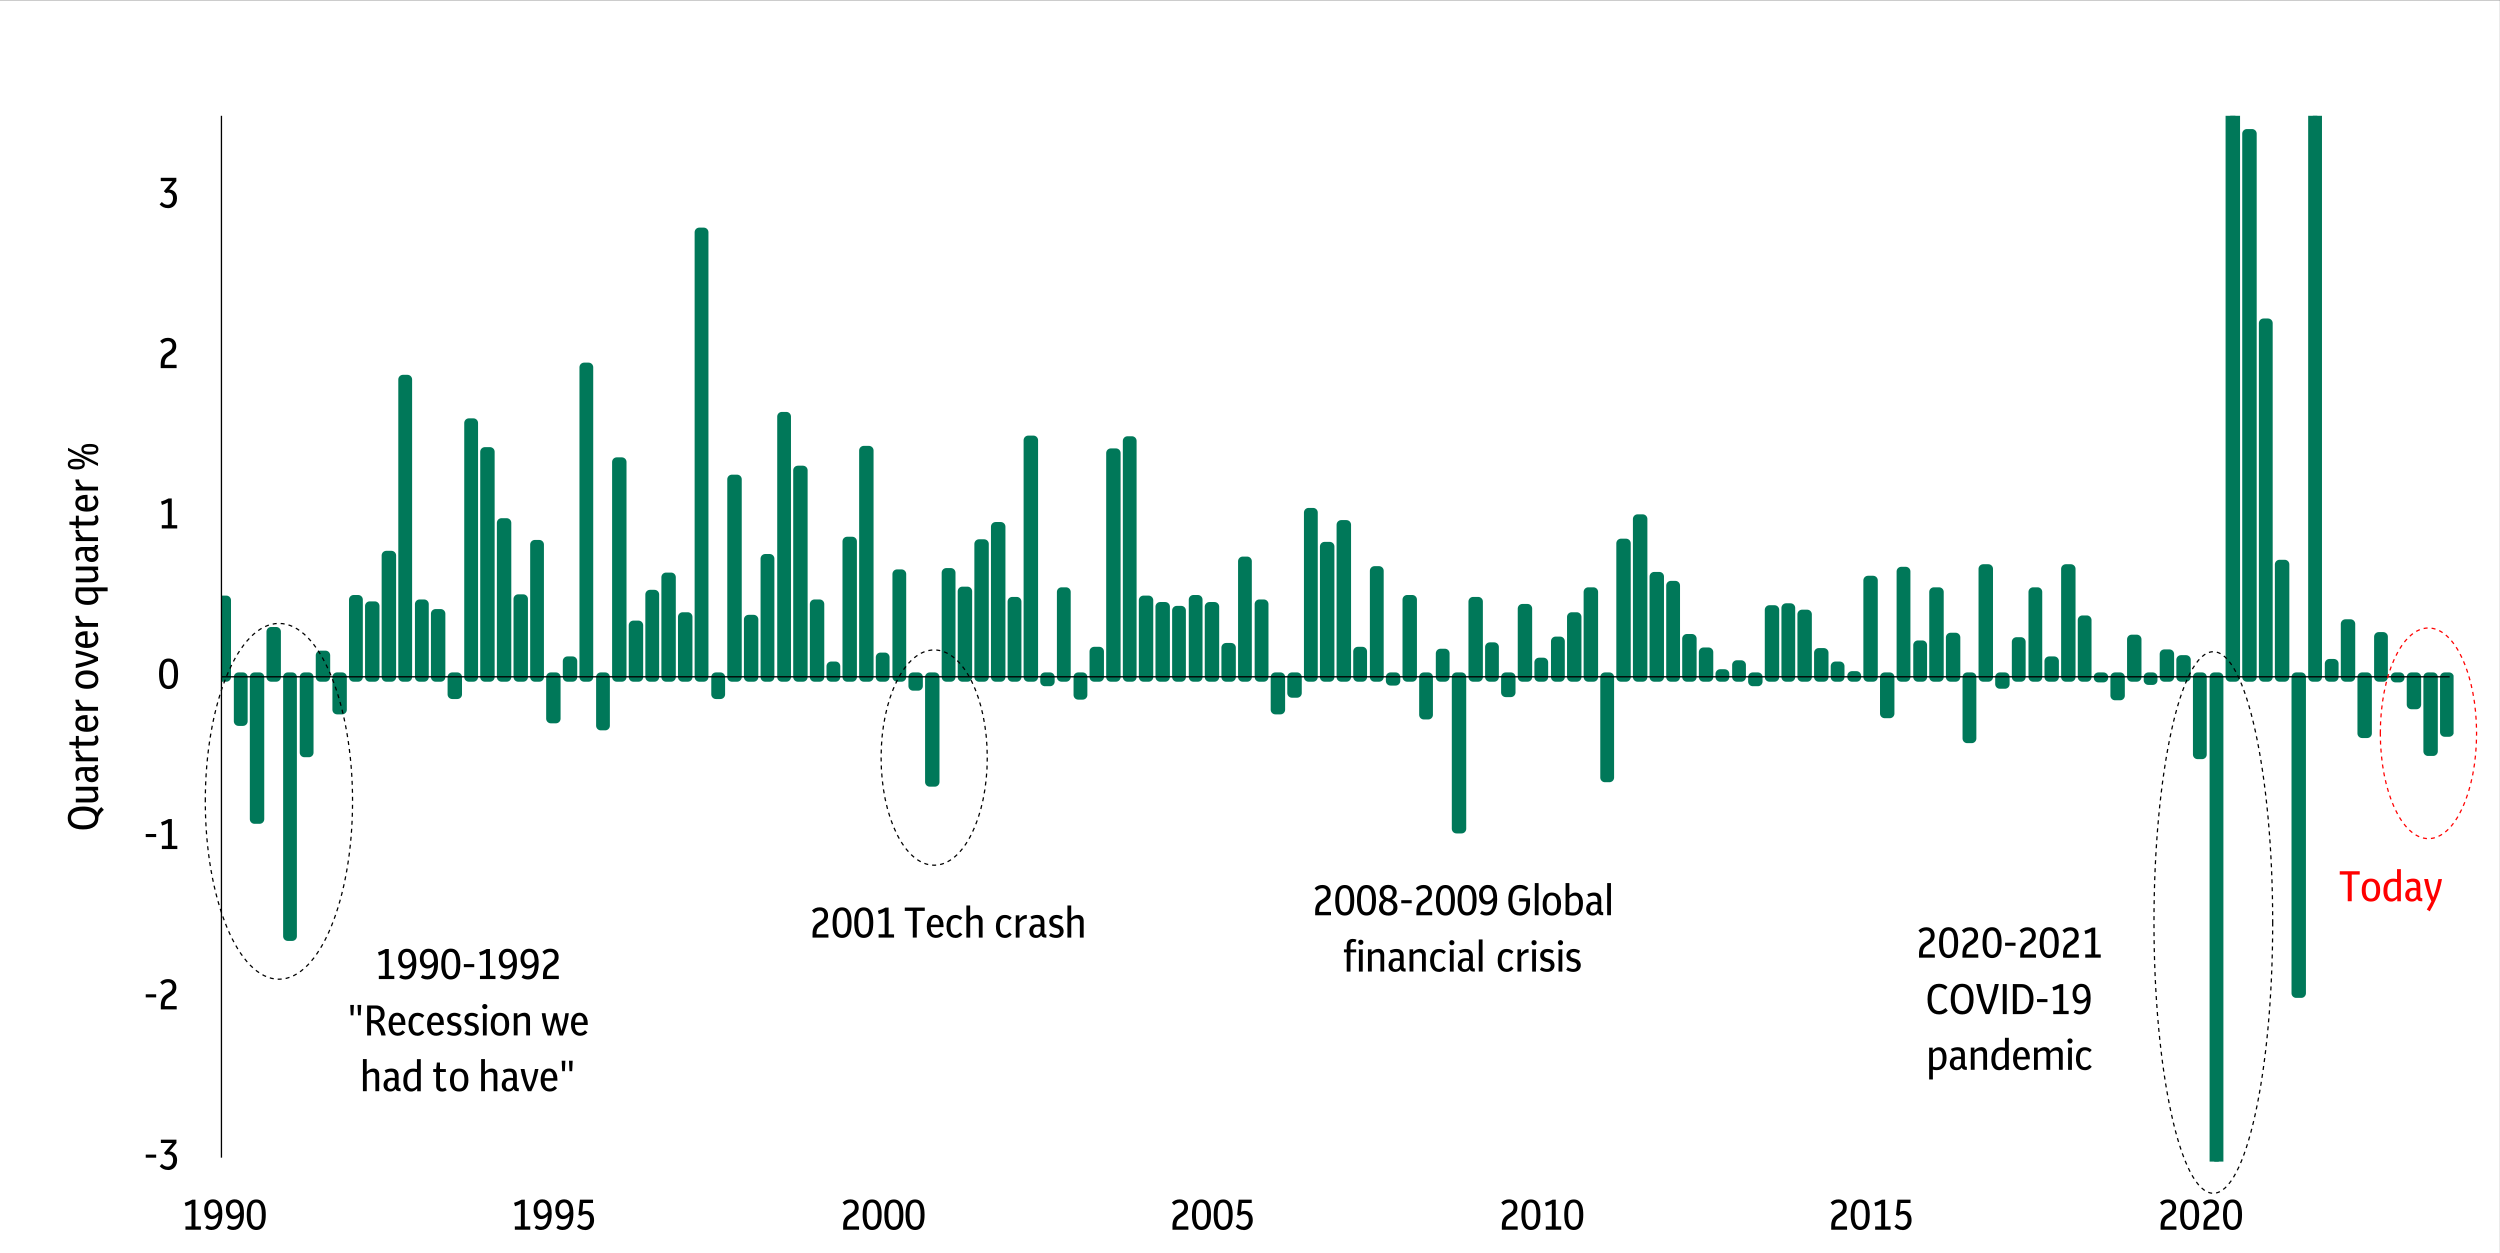 <?xml version="1.0" encoding="UTF-8"?>
<svg id="Layer_1" data-name="Layer 1" xmlns="http://www.w3.org/2000/svg" xmlns:xlink="http://www.w3.org/1999/xlink" viewBox="0 0 494.04 247.68">
  <rect x="0" y="0" width="494.04" height="247.68" fill="#333333" stroke="none"/>
  <defs>
    <style>
      .cls-1 {
        clip-path: url(#clippath-20);
      }

      .cls-2 {
        clip-path: url(#clippath-11);
      }

      .cls-3 {
        clip-path: url(#clippath-16);
      }

      .cls-4 {
        clip-path: url(#clippath-33);
      }

      .cls-5 {
        clip-path: url(#clippath-32);
      }

      .cls-6 {
        clip-path: url(#clippath-2);
      }

      .cls-7 {
        clip-path: url(#clippath-13);
      }

      .cls-8 {
        clip-path: url(#clippath-37);
      }

      .cls-9 {
        clip-path: url(#clippath-25);
      }

      .cls-10, .cls-11, .cls-12, .cls-13, .cls-14 {
        stroke-width: 0px;
      }

      .cls-15 {
        clip-path: url(#clippath-15);
      }

      .cls-16 {
        clip-path: url(#clippath-6);
      }

      .cls-17 {
        clip-path: url(#clippath-26);
      }

      .cls-11 {
        fill: red;
      }

      .cls-12, .cls-18, .cls-19, .cls-20, .cls-21, .cls-22 {
        fill: none;
      }

      .cls-23 {
        clip-path: url(#clippath-7);
      }

      .cls-24 {
        clip-path: url(#clippath-21);
      }

      .cls-25 {
        clip-path: url(#clippath-34);
      }

      .cls-26 {
        clip-path: url(#clippath-1);
      }

      .cls-27 {
        clip-path: url(#clippath-4);
      }

      .cls-28 {
        clip-path: url(#clippath-36);
      }

      .cls-29 {
        clip-path: url(#clippath-27);
      }

      .cls-30 {
        clip-path: url(#clippath-12);
      }

      .cls-13 {
        fill: #fff;
      }

      .cls-18 {
        stroke-width: .26px;
      }

      .cls-18, .cls-19 {
        stroke-linejoin: round;
      }

      .cls-18, .cls-21, .cls-22 {
        stroke: #000;
      }

      .cls-19 {
        stroke: #007859;
        stroke-width: 1.84px;
      }

      .cls-31 {
        clip-path: url(#clippath-24);
      }

      .cls-32 {
        clip-path: url(#clippath-30);
      }

      .cls-33 {
        clip-path: url(#clippath-22);
      }

      .cls-34 {
        clip-path: url(#clippath-9);
      }

      .cls-35 {
        clip-path: url(#clippath);
      }

      .cls-36 {
        clip-path: url(#clippath-19);
      }

      .cls-37 {
        clip-path: url(#clippath-31);
      }

      .cls-38 {
        clip-path: url(#clippath-3);
      }

      .cls-14 {
        fill: #007859;
      }

      .cls-20 {
        stroke: red;
      }

      .cls-20, .cls-22 {
        stroke-dasharray: 0 0 .79 .79;
        stroke-miterlimit: 8;
        stroke-width: .25px;
      }

      .cls-39 {
        clip-path: url(#clippath-8);
      }

      .cls-40 {
        clip-path: url(#clippath-29);
      }

      .cls-41 {
        clip-path: url(#clippath-18);
      }

      .cls-21 {
        opacity: 0;
        stroke-miterlimit: 10;
        stroke-width: .14px;
      }

      .cls-42 {
        clip-path: url(#clippath-14);
      }

      .cls-43 {
        clip-path: url(#clippath-17);
      }

      .cls-44 {
        clip-path: url(#clippath-5);
      }

      .cls-45 {
        clip-path: url(#clippath-10);
      }

      .cls-46 {
        clip-path: url(#clippath-23);
      }

      .cls-47 {
        clip-path: url(#clippath-28);
      }

      .cls-48 {
        clip-path: url(#clippath-35);
      }
    </style>
    <clipPath id="clippath">
      <rect class="cls-12" x="-.12" y="-.12" width="494.16" height="247.8"/>
    </clipPath>
    <clipPath id="clippath-1">
      <rect class="cls-12" x="-.12" y="-.12" width="494.16" height="247.8"/>
    </clipPath>
    <clipPath id="clippath-2">
      <rect class="cls-12" x="43.71" y="22.88" width="441.16" height="206.67"/>
    </clipPath>
    <clipPath id="clippath-3">
      <rect class="cls-12" x="43.71" y="22.88" width="441.16" height="206.67"/>
    </clipPath>
    <clipPath id="clippath-4">
      <rect class="cls-12" width="494.04" height="247.68"/>
    </clipPath>
    <clipPath id="clippath-5">
      <rect class="cls-12" width="494.04" height="247.68"/>
    </clipPath>
    <clipPath id="clippath-6">
      <rect class="cls-12" width="494.04" height="247.68"/>
    </clipPath>
    <clipPath id="clippath-7">
      <rect class="cls-12" width="494.04" height="247.68"/>
    </clipPath>
    <clipPath id="clippath-8">
      <rect class="cls-12" width="494.04" height="247.68"/>
    </clipPath>
    <clipPath id="clippath-9">
      <rect class="cls-12" width="494.04" height="247.68"/>
    </clipPath>
    <clipPath id="clippath-10">
      <rect class="cls-12" width="494.04" height="247.68"/>
    </clipPath>
    <clipPath id="clippath-11">
      <rect class="cls-12" width="494.04" height="247.68"/>
    </clipPath>
    <clipPath id="clippath-12">
      <rect class="cls-12" width="494.04" height="247.68"/>
    </clipPath>
    <clipPath id="clippath-13">
      <rect class="cls-12" width="494.04" height="247.68"/>
    </clipPath>
    <clipPath id="clippath-14">
      <rect class="cls-12" width="494.04" height="247.68"/>
    </clipPath>
    <clipPath id="clippath-15">
      <rect class="cls-12" width="494.04" height="247.68"/>
    </clipPath>
    <clipPath id="clippath-16">
      <rect class="cls-12" width="494.04" height="247.68"/>
    </clipPath>
    <clipPath id="clippath-17">
      <rect class="cls-12" width="494.04" height="247.68"/>
    </clipPath>
    <clipPath id="clippath-18">
      <rect class="cls-12" width="494.04" height="247.68"/>
    </clipPath>
    <clipPath id="clippath-19">
      <rect class="cls-12" width="494.04" height="247.68"/>
    </clipPath>
    <clipPath id="clippath-20">
      <rect class="cls-12" width="494.04" height="247.68"/>
    </clipPath>
    <clipPath id="clippath-21">
      <rect class="cls-12" width="494.04" height="247.68"/>
    </clipPath>
    <clipPath id="clippath-22">
      <rect class="cls-12" width="494.04" height="247.68"/>
    </clipPath>
    <clipPath id="clippath-23">
      <rect class="cls-12" width="494.04" height="247.68"/>
    </clipPath>
    <clipPath id="clippath-24">
      <rect class="cls-12" width="494.04" height="247.68"/>
    </clipPath>
    <clipPath id="clippath-25">
      <rect class="cls-12" width="494.04" height="247.68"/>
    </clipPath>
    <clipPath id="clippath-26">
      <rect class="cls-12" width="494.04" height="247.68"/>
    </clipPath>
    <clipPath id="clippath-27">
      <rect class="cls-12" width="494.04" height="247.68"/>
    </clipPath>
    <clipPath id="clippath-28">
      <rect class="cls-12" width="494.04" height="247.68"/>
    </clipPath>
    <clipPath id="clippath-29">
      <rect class="cls-12" width="494.04" height="247.68"/>
    </clipPath>
    <clipPath id="clippath-30">
      <rect class="cls-12" width="494.04" height="247.68"/>
    </clipPath>
    <clipPath id="clippath-31">
      <rect class="cls-12" width="494.04" height="247.68"/>
    </clipPath>
    <clipPath id="clippath-32">
      <rect class="cls-12" width="494.04" height="247.68"/>
    </clipPath>
    <clipPath id="clippath-33">
      <rect class="cls-12" width="494.04" height="247.68"/>
    </clipPath>
    <clipPath id="clippath-34">
      <rect class="cls-12" width="494.04" height="247.68"/>
    </clipPath>
    <clipPath id="clippath-35">
      <rect class="cls-12" width="494.04" height="247.68"/>
    </clipPath>
    <clipPath id="clippath-36">
      <rect class="cls-12" width="494.04" height="247.68"/>
    </clipPath>
    <clipPath id="clippath-37">
      <rect class="cls-12" width="494.04" height="247.68"/>
    </clipPath>
  </defs>
  <g class="cls-35">
    <rect class="cls-21" x="-.04" y=".05" width="494.06" height="247.64"/>
  </g>
  <g class="cls-26">
    <rect class="cls-13" x="-.04" y=".05" width="494.06" height="247.64"/>
  </g>
  <g class="cls-6">
    <path class="cls-14" d="M483.11,144.68h.88v-10.88h-.88v10.88ZM479.82,148.47h1.01v-14.67h-1.01v14.67ZM476.53,139.24h1.01v-5.44h-1.01v5.44ZM473.37,133.93h.88v-.13h-.88v.13ZM470.08,125.83h.88v7.97h-.88v-7.97ZM466.79,144.93h1.01v-11.13h-1.01v11.13ZM463.5,123.3h1.01v10.5h-1.01v-10.5ZM460.34,131.14h.88v2.66h-.88v-2.66ZM457.05,11.72h.89v122.08h-.89V11.72ZM453.76,196.28h1.01v-62.48h-1.01v62.48ZM450.47,111.54h1.02v22.26h-1.02v-22.26ZM447.31,63.86h.89v69.94h-.89V63.86ZM444.02,26.42h1.02v107.38h-1.02V26.42ZM440.73,14.53h1.02v119.27h-1.02V14.53ZM437.57,357.58h.89v-223.78h-.89v223.78ZM434.28,149.1h.89v-15.3h-.89v15.3ZM431,130.39h1.01v3.41h-1.01v-3.41ZM427.71,129.25h1.01v4.55h-1.01v-4.55ZM424.55,134.43h.88v-.63h-.88v.63ZM421.26,126.34h1.01v7.46h-1.01v-7.46ZM417.97,137.47h1.01v-3.67h-1.01v3.67ZM414.68,133.93h1.01v-.13h-1.01v.13ZM411.52,122.54h.88v11.26h-.88v-11.26ZM408.23,112.42h1.01v21.38h-1.01v-21.38ZM404.94,130.64h1.01v3.16h-1.01v-3.16ZM401.78,116.98h.88v16.82h-.88v-16.82ZM398.49,126.84h.89v6.96h-.89v-6.96ZM395.2,135.19h1.01v-1.39h-1.01v1.39ZM391.91,112.42h1.02v21.38h-1.02v-21.38ZM388.75,145.94h.89v-12.14h-.89v12.14ZM385.46,125.96h1.01v7.84h-1.01v-7.84ZM382.17,116.98h1.02v16.82h-1.02v-16.82ZM379.01,127.48h.89v6.32h-.89v-6.32ZM375.72,112.93h.89v20.87h-.89v-20.87ZM372.44,141.01h1.01v-7.21h-1.01v7.21ZM369.15,114.7h1.01v19.1h-1.01v-19.1ZM365.98,133.55h.89v.25h-.89v-.25ZM362.7,131.65h.88v2.15h-.88v-2.15ZM359.41,128.99h1.01v4.81h-1.01v-4.81ZM356.12,121.4h1.01v12.4h-1.01v-12.4ZM352.96,120.14h.88v13.66h-.88v-13.66ZM349.67,120.52h1.01v13.28h-1.01v-13.28ZM346.38,134.69h1.01v-.89h-1.01v.89ZM343.22,131.4h.88v2.4h-.88v-2.4ZM339.93,133.17h.89v.63h-.89v-.63ZM336.64,128.87h1.01v4.93h-1.01v-4.93ZM333.35,126.21h1.01v7.59h-1.01v-7.59ZM330.19,115.71h.89v18.09h-.89v-18.09ZM326.9,113.94h1.01v19.86h-1.01v-19.86ZM323.61,102.56h1.02v31.24h-1.02v-31.24ZM320.33,107.37h1.01v26.43h-1.01v-26.43ZM317.16,153.66h.89v-19.86h-.89v19.86ZM313.87,116.98h1.02v16.82h-1.02v-16.82ZM310.59,121.91h1.01v11.89h-1.01v-11.89ZM307.42,126.72h.89v7.08h-.89v-7.08ZM304.14,130.89h.88v2.91h-.88v-2.91ZM300.85,120.27h1.01v13.53h-1.01v-13.53ZM297.56,136.84h1.01v-3.04h-1.01v3.04ZM294.4,127.86h.88v5.94h-.88v-5.94ZM291.11,118.88h1.01v14.92h-1.01v-14.92ZM287.82,163.78h1.01v-29.98h-1.01v29.98ZM284.66,129.12h.88v4.68h-.88v-4.68ZM281.37,141.26h.88v-7.46h-.88v7.46ZM278.08,118.5h1.01v15.3h-1.01v-15.3ZM274.79,134.56h1.01v-.76h-1.01v.76ZM271.63,112.8h.89v21h-.89v-21ZM268.34,128.74h.89v5.06h-.89v-5.06ZM265.05,103.7h1.02v30.1h-1.02v-30.1ZM261.76,108h1.02v25.8h-1.02v-25.8ZM258.6,101.29h.89v32.51h-.89v-32.51ZM255.31,136.96h1.02v-3.16h-1.02v3.16ZM252.03,140.25h1.01v-6.45h-1.01v6.45ZM248.86,119.38h.89v14.42h-.89v-14.42ZM245.58,110.91h.88v22.89h-.88v-22.89ZM242.29,127.98h1.01v5.82h-1.01v-5.82ZM239,119.89h1.01v13.91h-1.01v-13.91ZM235.84,118.5h.88v15.3h-.88v-15.3ZM232.55,120.65h.88v13.15h-.88v-13.15ZM229.26,119.89h1.01v13.91h-1.01v-13.91ZM225.97,118.62h1.01v15.18h-1.01v-15.18ZM222.81,87.13h.88v46.67h-.88v-46.67ZM219.52,89.53h1.01v44.27h-1.01v-44.27ZM216.23,128.74h1.01v5.06h-1.01v-5.06ZM213.07,137.34h.89v-3.54h-.89v3.54ZM209.78,116.98h.89v16.82h-.89v-16.82ZM206.49,134.69h1.01v-.89h-1.01v.89ZM203.2,87h1.02v46.8h-1.02v-46.8ZM200.04,118.88h.89v14.92h-.89v-14.92ZM196.75,104.08h1.02v29.72h-1.02v-29.72ZM193.47,107.49h1.01v26.31h-1.01v-26.31ZM190.18,116.85h1.01v16.95h-1.01v-16.95ZM187.01,113.18h.89v20.62h-.89v-20.62ZM183.73,154.54h1.01v-20.74h-1.01v20.74ZM180.44,135.57h1.01v-1.77h-1.01v1.77ZM177.28,113.44h.88v20.36h-.88v-20.36ZM173.99,129.88h.88v3.92h-.88v-3.92ZM170.7,89.03h1.01v44.77h-1.01v-44.77ZM167.41,106.99h1.01v26.81h-1.01v-26.81ZM164.25,131.65h.88v2.15h-.88v-2.15ZM160.96,119.38h1.01v14.42h-1.01v-14.42ZM157.67,92.95h1.01v40.85h-1.01v-40.85ZM154.51,82.32h.88v51.48h-.88v-51.48ZM151.22,110.4h.89v23.4h-.89v-23.4ZM147.93,122.42h1.01v11.38h-1.01v-11.38ZM144.64,94.72h1.02v39.08h-1.02v-39.08ZM141.48,137.22h.89v-3.42h-.89v3.42ZM138.19,45.9h.89v87.9h-.89V45.9ZM134.9,121.91h1.02v11.89h-1.02v-11.89ZM131.62,114.07h1.01v19.73h-1.01v-19.73ZM128.45,117.48h.89v16.32h-.89v-16.32ZM125.17,123.56h1.01v10.24h-1.01v-10.24ZM121.88,91.3h1.01v42.5h-1.01v-42.5ZM118.72,143.41h.88v-9.61h-.88v9.61ZM115.43,72.58h.88v61.22h-.88v-61.22ZM112.14,130.64h1.01v3.16h-1.01v-3.16ZM108.85,142.02h1.01v-8.22h-1.01v8.22ZM105.69,107.62h.88v26.18h-.88v-26.18ZM102.4,118.37h1.01v15.43h-1.01v-15.43ZM99.11,103.32h1.01v30.48h-1.01v-30.48ZM95.82,89.28h1.01v44.52h-1.01v-44.52ZM92.66,83.59h.89v50.21h-.89v-50.21ZM89.37,137.22h1.01v-3.42h-1.01v3.42ZM86.08,121.28h1.01v12.52h-1.01v-12.52ZM82.92,119.38h.89v14.42h-.89v-14.42ZM79.63,74.99h.89v58.81h-.89v-58.81ZM76.34,109.77h1.02v24.03h-1.02v-24.03ZM73.06,119.76h1.01v14.04h-1.01v-14.04ZM69.89,118.5h.89v15.3h-.89v-15.3ZM66.61,140.25h1.01v-6.45h-1.01v6.45ZM63.32,129.5h1.01v4.3h-1.01v-4.3ZM60.15,148.72h.89v-14.92h-.89v14.92ZM56.87,185.02h.88v-51.22h-.88v51.22ZM53.58,124.82h1.01v8.98h-1.01v-8.98ZM50.29,161.88h1.01v-28.08h-1.01v28.08ZM47.13,142.53h.89v-8.73h-.89v8.73ZM43.84,118.62h.89v15.18h-.89v-15.18Z"/>
  </g>
  <g class="cls-38">
    <path class="cls-19" d="M483.11,144.68h.88v-10.88h-.88v10.88ZM479.82,148.47h1.01v-14.67h-1.01v14.67ZM476.53,139.24h1.01v-5.44h-1.01v5.44ZM473.37,133.93h.88v-.13h-.88v.13ZM470.08,125.83h.88v7.97h-.88v-7.97ZM466.79,144.93h1.01v-11.13h-1.01v11.13ZM463.5,123.3h1.01v10.5h-1.01v-10.5ZM460.34,131.14h.88v2.66h-.88v-2.66ZM457.05,11.72h.89v122.08h-.89V11.72ZM453.76,196.28h1.01v-62.48h-1.01v62.48ZM450.47,111.54h1.02v22.26h-1.02v-22.26ZM447.31,63.86h.89v69.94h-.89V63.86ZM444.02,26.42h1.02v107.38h-1.02V26.42ZM440.73,14.53h1.02v119.27h-1.02V14.53ZM437.57,357.58h.89v-223.78h-.89v223.78ZM434.28,149.1h.89v-15.3h-.89v15.3ZM431,130.39h1.01v3.41h-1.01v-3.41ZM427.71,129.25h1.01v4.55h-1.01v-4.55ZM424.55,134.43h.88v-.63h-.88v.63ZM421.26,126.34h1.01v7.46h-1.01v-7.46ZM417.97,137.47h1.01v-3.67h-1.01v3.67ZM414.68,133.93h1.01v-.13h-1.01v.13ZM411.52,122.54h.88v11.26h-.88v-11.26ZM408.23,112.42h1.01v21.38h-1.01v-21.38ZM404.94,130.64h1.01v3.16h-1.01v-3.16ZM401.78,116.98h.88v16.82h-.88v-16.82ZM398.49,126.84h.89v6.96h-.89v-6.96ZM395.2,135.19h1.01v-1.39h-1.01v1.39ZM391.91,112.42h1.02v21.38h-1.02v-21.38ZM388.75,145.94h.89v-12.14h-.89v12.14ZM385.46,125.96h1.01v7.84h-1.01v-7.84ZM382.17,116.98h1.02v16.82h-1.02v-16.82ZM379.01,127.48h.89v6.32h-.89v-6.32ZM375.72,112.93h.89v20.87h-.89v-20.87ZM372.44,141.01h1.01v-7.21h-1.01v7.21ZM369.15,114.7h1.01v19.1h-1.01v-19.1ZM365.98,133.55h.89v.25h-.89v-.25ZM362.7,131.65h.88v2.15h-.88v-2.15ZM359.41,128.99h1.01v4.81h-1.01v-4.81ZM356.12,121.4h1.01v12.4h-1.01v-12.4ZM352.96,120.14h.88v13.66h-.88v-13.66ZM349.67,120.52h1.01v13.28h-1.01v-13.28ZM346.38,134.69h1.01v-.89h-1.01v.89ZM343.22,131.4h.88v2.4h-.88v-2.4ZM339.93,133.17h.89v.63h-.89v-.63ZM336.64,128.87h1.01v4.93h-1.01v-4.93ZM333.35,126.21h1.01v7.59h-1.01v-7.59ZM330.19,115.71h.89v18.09h-.89v-18.09ZM326.9,113.94h1.01v19.86h-1.01v-19.86ZM323.61,102.56h1.02v31.24h-1.02v-31.24ZM320.33,107.37h1.01v26.43h-1.01v-26.43ZM317.16,153.66h.89v-19.86h-.89v19.86ZM313.87,116.98h1.02v16.82h-1.02v-16.82ZM310.59,121.91h1.01v11.89h-1.01v-11.89ZM307.42,126.72h.89v7.08h-.89v-7.08ZM304.14,130.89h.88v2.91h-.88v-2.91ZM300.85,120.27h1.01v13.53h-1.01v-13.53ZM297.56,136.84h1.01v-3.04h-1.01v3.04ZM294.4,127.86h.88v5.94h-.88v-5.94ZM291.11,118.88h1.01v14.92h-1.01v-14.92ZM287.82,163.78h1.01v-29.98h-1.01v29.98ZM284.66,129.12h.88v4.68h-.88v-4.68ZM281.37,141.26h.88v-7.46h-.88v7.46ZM278.08,118.5h1.01v15.3h-1.01v-15.3ZM274.79,134.56h1.01v-.76h-1.01v.76ZM271.63,112.8h.89v21h-.89v-21ZM268.34,128.74h.89v5.06h-.89v-5.06ZM265.05,103.7h1.02v30.1h-1.02v-30.1ZM261.76,108h1.02v25.8h-1.02v-25.8ZM258.6,101.29h.89v32.51h-.89v-32.51ZM255.31,136.96h1.02v-3.16h-1.02v3.16ZM252.03,140.25h1.01v-6.45h-1.01v6.45ZM248.86,119.38h.89v14.42h-.89v-14.42ZM245.58,110.91h.88v22.89h-.88v-22.89ZM242.29,127.98h1.01v5.82h-1.01v-5.82ZM239,119.89h1.01v13.91h-1.01v-13.91ZM235.84,118.5h.88v15.3h-.88v-15.3ZM232.55,120.65h.88v13.15h-.88v-13.15ZM229.26,119.89h1.01v13.91h-1.01v-13.91ZM225.97,118.62h1.01v15.18h-1.01v-15.18ZM222.81,87.13h.88v46.67h-.88v-46.67ZM219.52,89.53h1.01v44.27h-1.01v-44.27ZM216.23,128.74h1.01v5.06h-1.01v-5.06ZM213.07,137.34h.89v-3.54h-.89v3.54ZM209.78,116.98h.89v16.82h-.89v-16.82ZM206.49,134.69h1.01v-.89h-1.01v.89ZM203.2,87h1.02v46.8h-1.02v-46.8ZM200.04,118.88h.89v14.92h-.89v-14.92ZM196.75,104.08h1.02v29.72h-1.02v-29.72ZM193.47,107.49h1.01v26.31h-1.01v-26.31ZM190.18,116.85h1.01v16.95h-1.01v-16.95ZM187.01,113.18h.89v20.62h-.89v-20.62ZM183.73,154.54h1.01v-20.74h-1.01v20.74ZM180.44,135.57h1.01v-1.77h-1.01v1.77ZM177.28,113.44h.88v20.36h-.88v-20.36ZM173.99,129.88h.88v3.92h-.88v-3.92ZM170.7,89.03h1.01v44.77h-1.01v-44.77ZM167.41,106.99h1.01v26.81h-1.01v-26.81ZM164.25,131.65h.88v2.15h-.88v-2.15ZM160.96,119.38h1.01v14.42h-1.01v-14.42ZM157.67,92.95h1.01v40.85h-1.01v-40.85ZM154.51,82.32h.88v51.48h-.88v-51.48ZM151.22,110.4h.89v23.4h-.89v-23.4ZM147.93,122.42h1.01v11.38h-1.01v-11.38ZM144.64,94.72h1.02v39.08h-1.02v-39.08ZM141.48,137.22h.89v-3.42h-.89v3.42ZM138.19,45.9h.89v87.9h-.89V45.9ZM134.9,121.91h1.02v11.89h-1.02v-11.89ZM131.62,114.07h1.01v19.73h-1.01v-19.73ZM128.45,117.48h.89v16.32h-.89v-16.32ZM125.17,123.56h1.01v10.24h-1.01v-10.24ZM121.88,91.3h1.01v42.5h-1.01v-42.5ZM118.72,143.41h.88v-9.61h-.88v9.61ZM115.43,72.58h.88v61.22h-.88v-61.22ZM112.14,130.64h1.01v3.16h-1.01v-3.16ZM108.85,142.02h1.01v-8.22h-1.01v8.22ZM105.69,107.62h.88v26.18h-.88v-26.18ZM102.4,118.37h1.01v15.43h-1.01v-15.43ZM99.11,103.32h1.01v30.48h-1.01v-30.48ZM95.82,89.28h1.01v44.52h-1.01v-44.52ZM92.66,83.59h.89v50.21h-.89v-50.21ZM89.37,137.22h1.01v-3.42h-1.01v3.42ZM86.08,121.28h1.01v12.52h-1.01v-12.52ZM82.92,119.38h.89v14.42h-.89v-14.42ZM79.63,74.99h.89v58.81h-.89v-58.81ZM76.34,109.77h1.02v24.03h-1.02v-24.03ZM73.06,119.76h1.01v14.04h-1.01v-14.04ZM69.89,118.5h.89v15.3h-.89v-15.3ZM66.61,140.25h1.01v-6.45h-1.01v6.45ZM63.32,129.5h1.01v4.3h-1.01v-4.3ZM60.15,148.72h.89v-14.92h-.89v14.92ZM56.87,185.02h.88v-51.22h-.88v51.22ZM53.58,124.82h1.01v8.98h-1.01v-8.98ZM50.29,161.88h1.01v-28.08h-1.01v28.08ZM47.13,142.53h.89v-8.73h-.89v8.73ZM43.84,118.62h.89v15.18h-.89v-15.18Z"/>
  </g>
  <line class="cls-18" x1="43.76" y1="228.77" x2="43.76" y2="22.89"/>
  <line class="cls-18" x1="43.76" y1="133.75" x2="484.09" y2="133.75"/>
  <g class="cls-27">
    <g>
      <path class="cls-10" d="M28.8,228.78v-.61h2.06v.61h-2.06Z"/>
      <path class="cls-10" d="M33.19,231.21c-.65,0-1.19-.25-1.63-.74l.44-.47c.34.37.72.55,1.12.55.33,0,.59-.12.79-.37.2-.25.3-.56.3-.93s-.09-.64-.26-.83c-.18-.19-.4-.28-.66-.28-.07,0-.15,0-.22.03s-.16.04-.25.07l-.42-.37,1.69-2h-2.3v-.65h3.08v.67l-1.4,1.66c.46.01.83.17,1.11.47.28.3.42.71.42,1.24,0,.38-.07.72-.22,1.01-.15.3-.36.53-.63.7-.27.17-.58.25-.94.25Z"/>
    </g>
  </g>
  <g class="cls-44">
    <g>
      <path class="cls-10" d="M28.8,197.1v-.61h2.06v.61h-2.06Z"/>
      <path class="cls-10" d="M31.78,199.46v-.75c0-.5.08-.93.25-1.28.17-.35.44-.65.83-.9l.59-.38c.24-.16.4-.33.5-.5s.14-.37.14-.58c0-.29-.08-.52-.24-.69-.16-.17-.38-.25-.67-.25-.37,0-.73.17-1.09.5l-.42-.52c.23-.22.47-.38.72-.48.25-.1.52-.15.82-.15.51,0,.91.15,1.2.44.29.29.44.69.44,1.19,0,.34-.08.65-.22.91-.15.26-.4.51-.74.73l-.64.41c-.46.3-.69.8-.69,1.48v.17h2.36v.66h-3.13Z"/>
    </g>
  </g>
  <g class="cls-16">
    <g>
      <path class="cls-10" d="M28.8,165.42v-.61h2.06v.61h-2.06Z"/>
      <path class="cls-10" d="M31.99,167.78v-.65h1.19v-4.47c-.19.1-.37.19-.55.27-.18.08-.38.15-.6.22l-.19-.67c.28-.08.54-.18.78-.28.25-.1.48-.22.7-.34h.64v5.28h1.08v.65h-3.05Z"/>
    </g>
  </g>
  <g class="cls-23">
    <path class="cls-10" d="M33.31,136.17c-.38,0-.72-.1-1-.3-.28-.2-.5-.53-.65-.97-.15-.45-.23-1.03-.23-1.75s.08-1.31.23-1.75c.15-.45.37-.77.65-.97.28-.2.61-.3,1-.3s.72.1,1,.3c.28.2.5.53.65.97.15.45.23,1.03.23,1.75s-.08,1.31-.23,1.75c-.15.45-.37.77-.65.97-.28.2-.61.3-1,.3ZM33.31,135.52c.25,0,.45-.07.62-.22.16-.15.29-.4.36-.74.08-.34.12-.81.12-1.4s-.04-1.06-.13-1.42c-.08-.35-.21-.6-.37-.75s-.36-.23-.61-.23-.45.08-.61.22c-.16.15-.29.4-.36.74s-.12.81-.12,1.4.04,1.07.13,1.42c.08.35.21.6.37.75s.36.23.6.23Z"/>
  </g>
  <g class="cls-39">
    <path class="cls-10" d="M31.97,104.42v-.65h1.19v-4.47c-.19.1-.37.19-.55.27-.18.08-.38.15-.6.22l-.19-.67c.28-.08.54-.18.78-.28.25-.1.48-.22.7-.34h.64v5.28h1.08v.65h-3.05Z"/>
  </g>
  <g class="cls-34">
    <path class="cls-10" d="M31.76,72.74v-.75c0-.5.08-.93.25-1.28s.44-.65.83-.9l.59-.38c.24-.16.4-.33.5-.5.1-.18.14-.37.14-.58,0-.29-.08-.52-.24-.69-.16-.17-.38-.25-.67-.25-.37,0-.73.17-1.09.5l-.42-.52c.23-.22.47-.38.72-.48.25-.1.52-.15.82-.15.51,0,.91.15,1.2.44.29.29.44.69.44,1.19,0,.34-.08.65-.22.91-.15.26-.4.51-.74.73l-.64.41c-.46.31-.69.8-.69,1.48v.17h2.36v.66h-3.13Z"/>
  </g>
  <g class="cls-45">
    <path class="cls-10" d="M33.17,41.13c-.65,0-1.19-.25-1.63-.74l.44-.47c.34.37.72.55,1.12.55.33,0,.59-.12.79-.37.2-.25.3-.56.3-.93s-.09-.64-.26-.83c-.18-.19-.4-.28-.66-.28-.07,0-.15,0-.22.03s-.16.04-.25.07l-.42-.37,1.69-2h-2.3v-.65h3.08v.67l-1.4,1.66c.46.01.83.17,1.11.47.28.3.42.71.42,1.24,0,.38-.07.72-.22,1.01-.15.3-.36.53-.63.7-.27.17-.58.25-.94.25Z"/>
  </g>
  <g class="cls-2">
    <g>
      <path class="cls-10" d="M36.65,243v-.65h1.19v-4.47c-.19.1-.37.19-.55.27-.18.08-.38.15-.6.22l-.19-.67c.28-.08.54-.18.78-.28.25-.1.48-.22.7-.34h.64v5.28h1.08v.65h-3.05Z"/>
      <path class="cls-10" d="M41.81,243.07c-.46,0-.87-.13-1.25-.41l.34-.54c.29.2.59.3.91.3.84,0,1.29-.73,1.36-2.2-.34.46-.78.69-1.3.69-.3,0-.56-.08-.79-.24s-.4-.38-.53-.67c-.13-.29-.19-.62-.19-1,0-.42.07-.78.22-1.07.15-.3.36-.52.62-.68s.56-.24.9-.24c.59,0,1.04.23,1.36.69.32.46.47,1.19.47,2.18s-.19,1.8-.56,2.36c-.37.56-.9.83-1.57.83ZM41.12,238.96c0,.4.08.71.25.94s.39.35.66.35c.44,0,.82-.26,1.14-.78-.03-.62-.13-1.08-.3-1.38-.17-.3-.42-.45-.75-.45-.31,0-.56.12-.74.35-.18.23-.27.56-.27.97Z"/>
      <path class="cls-10" d="M46.09,243.07c-.46,0-.87-.13-1.25-.41l.34-.54c.29.2.59.3.91.3.84,0,1.29-.73,1.36-2.2-.34.46-.78.69-1.3.69-.3,0-.56-.08-.79-.24s-.4-.38-.53-.67c-.13-.29-.19-.62-.19-1,0-.42.07-.78.22-1.07.15-.3.36-.52.62-.68s.56-.24.9-.24c.59,0,1.04.23,1.36.69.32.46.47,1.19.47,2.18s-.19,1.8-.56,2.36c-.37.56-.9.83-1.57.83ZM45.39,238.96c0,.4.08.71.25.94s.39.35.66.35c.44,0,.82-.26,1.14-.78-.03-.62-.13-1.08-.3-1.38-.17-.3-.42-.45-.75-.45-.31,0-.56.12-.74.35-.18.23-.27.56-.27.97Z"/>
      <path class="cls-10" d="M50.64,243.07c-.38,0-.72-.1-1-.3-.28-.2-.5-.53-.65-.97-.15-.45-.23-1.03-.23-1.75s.08-1.31.23-1.75c.15-.45.37-.77.65-.97.28-.2.61-.3,1-.3s.72.1,1,.3c.28.2.5.53.65.97.15.45.23,1.03.23,1.75s-.08,1.31-.23,1.75c-.15.45-.37.77-.65.97-.28.2-.61.3-1,.3ZM50.64,242.41c.25,0,.45-.07.62-.22.16-.15.29-.4.36-.74.08-.34.12-.81.12-1.4s-.04-1.06-.13-1.42c-.08-.35-.21-.6-.37-.75s-.36-.23-.61-.23-.45.08-.61.22c-.16.15-.29.4-.36.74s-.12.81-.12,1.4.04,1.07.13,1.42c.08.35.21.6.37.75s.36.23.6.23Z"/>
    </g>
  </g>
  <g class="cls-30">
    <g>
      <path class="cls-10" d="M101.74,243v-.65h1.19v-4.47c-.19.1-.37.19-.55.27-.18.08-.38.15-.6.22l-.19-.67c.28-.08.54-.18.78-.28.25-.1.48-.22.7-.34h.64v5.28h1.08v.65h-3.05Z"/>
      <path class="cls-10" d="M106.9,243.07c-.46,0-.87-.13-1.25-.41l.34-.54c.29.2.59.3.91.3.84,0,1.29-.73,1.36-2.2-.34.46-.78.69-1.3.69-.3,0-.56-.08-.79-.24s-.4-.38-.53-.67c-.13-.29-.19-.62-.19-1,0-.42.07-.78.22-1.07.15-.3.36-.52.62-.68s.56-.24.9-.24c.59,0,1.04.23,1.36.69.32.46.47,1.19.47,2.18s-.19,1.8-.56,2.36c-.37.56-.9.83-1.57.83ZM106.21,238.96c0,.4.08.71.25.94s.39.35.66.35c.44,0,.82-.26,1.14-.78-.03-.62-.13-1.08-.3-1.38-.17-.3-.42-.45-.75-.45-.31,0-.56.12-.74.35-.18.23-.27.56-.27.97Z"/>
      <path class="cls-10" d="M111.19,243.07c-.46,0-.87-.13-1.25-.41l.34-.54c.29.2.59.3.91.3.84,0,1.29-.73,1.36-2.2-.34.46-.78.69-1.3.69-.3,0-.56-.08-.79-.24s-.4-.38-.53-.67c-.13-.29-.19-.62-.19-1,0-.42.07-.78.22-1.07.15-.3.36-.52.62-.68s.56-.24.9-.24c.59,0,1.04.23,1.36.69.32.46.47,1.19.47,2.18s-.19,1.8-.56,2.36c-.37.56-.9.83-1.57.83ZM110.49,238.96c0,.4.08.71.25.94s.39.35.66.35c.44,0,.82-.26,1.14-.78-.03-.62-.13-1.08-.3-1.38-.17-.3-.42-.45-.75-.45-.31,0-.56.12-.74.35-.18.23-.27.56-.27.97Z"/>
      <path class="cls-10" d="M115.58,243.07c-.31,0-.59-.06-.86-.19s-.51-.29-.71-.5l.44-.47c.33.34.7.51,1.09.51.32,0,.57-.12.77-.37.2-.25.3-.57.3-.95s-.08-.66-.25-.86c-.16-.21-.4-.31-.69-.31-.33,0-.62.12-.87.37l-.48-.22.29-3h2.58v.65h-1.95l-.16,1.75c.23-.12.48-.19.74-.19.47,0,.85.16,1.14.49.29.33.44.77.44,1.34,0,.39-.08.73-.23,1.03-.15.29-.36.52-.64.69s-.59.25-.95.25Z"/>
    </g>
  </g>
  <g class="cls-7">
    <g>
      <path class="cls-10" d="M166.62,243v-.75c0-.5.08-.93.25-1.28.17-.35.44-.65.83-.9l.59-.38c.24-.16.4-.33.5-.5s.14-.37.14-.58c0-.29-.08-.52-.24-.69-.16-.17-.38-.25-.67-.25-.37,0-.73.17-1.09.5l-.42-.52c.23-.22.47-.38.72-.48.25-.1.52-.15.82-.15.51,0,.91.15,1.2.44.29.29.44.69.44,1.19,0,.34-.08.65-.22.91-.15.26-.4.51-.74.73l-.64.41c-.46.3-.69.8-.69,1.48v.17h2.36v.66h-3.13Z"/>
      <path class="cls-10" d="M172.35,243.07c-.38,0-.72-.1-1-.3-.28-.2-.5-.53-.65-.97-.15-.45-.23-1.03-.23-1.75s.08-1.31.23-1.75c.15-.45.37-.77.65-.97.28-.2.61-.3,1-.3s.72.1,1,.3c.28.2.5.53.65.97.15.45.23,1.03.23,1.75s-.08,1.31-.23,1.75c-.15.45-.37.77-.65.97-.28.2-.61.3-1,.3ZM172.35,242.41c.25,0,.45-.07.62-.22.16-.15.29-.4.36-.74.08-.34.12-.81.12-1.4s-.04-1.06-.13-1.42c-.08-.35-.21-.6-.37-.75s-.36-.23-.61-.23-.45.08-.61.22c-.16.15-.29.4-.36.74s-.12.81-.12,1.4.04,1.07.13,1.42c.08.35.21.6.37.75s.36.23.6.23Z"/>
      <path class="cls-10" d="M176.64,243.07c-.38,0-.72-.1-1-.3-.28-.2-.5-.53-.65-.97-.15-.45-.23-1.03-.23-1.75s.08-1.31.23-1.75c.15-.45.37-.77.65-.97.28-.2.61-.3,1-.3s.72.1,1,.3c.28.2.5.53.65.97.15.45.23,1.03.23,1.75s-.08,1.31-.23,1.75c-.15.45-.37.77-.65.97-.28.2-.61.3-1,.3ZM176.64,242.41c.25,0,.45-.07.62-.22.16-.15.29-.4.36-.74.08-.34.12-.81.12-1.4s-.04-1.06-.13-1.42c-.08-.35-.21-.6-.37-.75s-.36-.23-.61-.23-.45.08-.61.22c-.16.15-.29.4-.36.74s-.12.81-.12,1.4.04,1.07.13,1.42c.08.35.21.6.37.75s.36.23.6.23Z"/>
      <path class="cls-10" d="M180.83,243.07c-.38,0-.72-.1-1-.3-.28-.2-.5-.53-.65-.97-.15-.45-.23-1.03-.23-1.75s.08-1.31.23-1.75c.15-.45.37-.77.65-.97.28-.2.61-.3,1-.3s.72.1,1,.3c.28.2.5.53.65.97.15.45.23,1.03.23,1.75s-.08,1.31-.23,1.75c-.15.45-.37.77-.65.97-.28.2-.61.3-1,.3ZM180.83,242.41c.25,0,.45-.07.62-.22.16-.15.29-.4.36-.74.08-.34.12-.81.12-1.4s-.04-1.06-.13-1.42c-.08-.35-.21-.6-.37-.75s-.36-.23-.61-.23-.45.08-.61.22c-.16.15-.29.4-.36.74s-.12.81-.12,1.4.04,1.07.13,1.42c.08.35.21.6.37.75s.36.23.6.23Z"/>
    </g>
  </g>
  <g class="cls-42">
    <g>
      <path class="cls-10" d="M231.7,243v-.75c0-.5.08-.93.25-1.28.17-.35.44-.65.83-.9l.59-.38c.24-.16.4-.33.5-.5s.14-.37.14-.58c0-.29-.08-.52-.24-.69-.16-.17-.38-.25-.67-.25-.37,0-.73.17-1.09.5l-.42-.52c.23-.22.47-.38.72-.48.25-.1.52-.15.82-.15.51,0,.91.15,1.2.44.29.29.44.69.44,1.19,0,.34-.08.65-.22.91-.15.26-.4.51-.74.73l-.64.41c-.46.3-.69.8-.69,1.48v.17h2.36v.66h-3.13Z"/>
      <path class="cls-10" d="M237.43,243.07c-.38,0-.72-.1-1-.3-.28-.2-.5-.53-.65-.97-.15-.45-.23-1.03-.23-1.75s.08-1.31.23-1.75c.15-.45.37-.77.65-.97.28-.2.61-.3,1-.3s.72.1,1,.3c.28.2.5.53.65.97.15.45.23,1.03.23,1.75s-.08,1.31-.23,1.75c-.15.45-.37.77-.65.97-.28.2-.61.3-1,.3ZM237.43,242.41c.25,0,.45-.07.62-.22.16-.15.29-.4.36-.74.08-.34.12-.81.12-1.4s-.04-1.06-.13-1.42c-.08-.35-.21-.6-.37-.75s-.36-.23-.61-.23-.45.08-.61.22c-.16.15-.29.4-.36.74s-.12.81-.12,1.4.04,1.07.13,1.42c.08.35.21.6.37.75s.36.23.6.23Z"/>
      <path class="cls-10" d="M241.72,243.07c-.38,0-.72-.1-1-.3-.28-.2-.5-.53-.65-.97-.15-.45-.23-1.03-.23-1.75s.08-1.31.23-1.75c.15-.45.37-.77.65-.97.28-.2.61-.3,1-.3s.72.1,1,.3c.28.2.5.53.65.97.15.45.23,1.03.23,1.75s-.08,1.31-.23,1.75c-.15.45-.37.77-.65.97-.28.2-.61.3-1,.3ZM241.72,242.41c.25,0,.45-.07.62-.22.16-.15.29-.4.36-.74.08-.34.12-.81.12-1.4s-.04-1.06-.13-1.42c-.08-.35-.21-.6-.37-.75s-.36-.23-.61-.23-.45.08-.61.22c-.16.15-.29.4-.36.74s-.12.81-.12,1.4.04,1.07.13,1.42c.08.35.21.6.37.75s.36.23.6.23Z"/>
      <path class="cls-10" d="M245.75,243.07c-.31,0-.59-.06-.86-.19s-.51-.29-.71-.5l.44-.47c.33.34.7.51,1.09.51.32,0,.57-.12.77-.37.2-.25.3-.57.3-.95s-.08-.66-.25-.86-.4-.31-.69-.31c-.33,0-.62.12-.87.37l-.48-.22.29-3h2.58v.65h-1.95l-.16,1.75c.23-.12.48-.19.74-.19.47,0,.85.16,1.14.49.29.33.44.77.44,1.34,0,.39-.08.73-.23,1.03-.15.29-.37.52-.64.69-.27.16-.59.25-.95.25Z"/>
    </g>
  </g>
  <g class="cls-15">
    <g>
      <path class="cls-10" d="M296.79,243v-.75c0-.5.08-.93.25-1.28.17-.35.45-.65.83-.9l.59-.38c.24-.16.4-.33.5-.5s.14-.37.14-.58c0-.29-.08-.52-.24-.69-.16-.17-.38-.25-.67-.25-.37,0-.73.17-1.09.5l-.42-.52c.23-.22.47-.38.72-.48s.52-.15.82-.15c.51,0,.91.15,1.2.44s.44.69.44,1.19c0,.34-.07.65-.22.91-.15.26-.4.51-.74.73l-.64.41c-.46.3-.69.8-.69,1.48v.17h2.35v.66h-3.13Z"/>
      <path class="cls-10" d="M302.53,243.07c-.38,0-.72-.1-1-.3s-.5-.53-.65-.97c-.15-.45-.23-1.03-.23-1.75s.08-1.31.23-1.75.37-.77.65-.97.61-.3,1-.3.72.1,1,.3.5.53.65.97.23,1.03.23,1.75-.08,1.31-.23,1.75c-.15.45-.37.77-.65.97s-.61.3-1,.3ZM302.53,242.41c.25,0,.46-.07.62-.22.16-.15.29-.4.36-.74.08-.34.12-.81.12-1.4s-.04-1.06-.13-1.42c-.08-.35-.21-.6-.37-.75-.16-.15-.36-.23-.61-.23s-.45.08-.61.22c-.16.15-.29.4-.37.74s-.12.81-.12,1.4.04,1.07.13,1.42c.08.35.21.6.37.75.16.15.36.23.6.23Z"/>
      <path class="cls-10" d="M305.47,243v-.65h1.19v-4.47c-.19.1-.37.19-.55.27s-.38.15-.6.22l-.19-.67c.28-.08.54-.18.78-.28.25-.1.48-.22.7-.34h.64v5.28h1.08v.65h-3.05Z"/>
      <path class="cls-10" d="M311,243.07c-.38,0-.72-.1-1-.3s-.5-.53-.65-.97c-.15-.45-.23-1.03-.23-1.75s.08-1.31.23-1.75.37-.77.65-.97.61-.3,1-.3.72.1,1,.3.5.53.65.97.23,1.03.23,1.75-.08,1.31-.23,1.75c-.15.45-.37.77-.65.97s-.61.3-1,.3ZM311,242.41c.25,0,.46-.07.62-.22.16-.15.29-.4.36-.74.08-.34.12-.81.12-1.4s-.04-1.06-.13-1.42c-.08-.35-.21-.6-.37-.75-.16-.15-.36-.23-.61-.23s-.45.08-.61.22c-.16.15-.29.4-.37.74s-.12.81-.12,1.4.04,1.07.13,1.42c.08.35.21.6.37.75.16.15.36.23.6.23Z"/>
    </g>
  </g>
  <g class="cls-3">
    <g>
      <path class="cls-10" d="M361.88,243v-.75c0-.5.08-.93.25-1.28.17-.35.45-.65.83-.9l.59-.38c.24-.16.4-.33.5-.5s.14-.37.14-.58c0-.29-.08-.52-.24-.69-.16-.17-.38-.25-.67-.25-.37,0-.73.17-1.09.5l-.42-.52c.23-.22.47-.38.72-.48s.52-.15.82-.15c.51,0,.91.15,1.2.44s.44.69.44,1.19c0,.34-.07.65-.22.91-.15.26-.4.51-.74.73l-.64.41c-.46.3-.69.8-.69,1.48v.17h2.35v.66h-3.13Z"/>
      <path class="cls-10" d="M367.61,243.07c-.38,0-.72-.1-1-.3s-.5-.53-.65-.97c-.15-.45-.23-1.03-.23-1.75s.08-1.31.23-1.75.37-.77.65-.97.61-.3,1-.3.72.1,1,.3.5.53.65.97.23,1.03.23,1.75-.08,1.31-.23,1.75c-.15.45-.37.77-.65.97s-.61.3-1,.3ZM367.61,242.41c.25,0,.46-.07.62-.22.16-.15.29-.4.36-.74.08-.34.12-.81.12-1.4s-.04-1.06-.13-1.42c-.08-.35-.21-.6-.37-.75-.16-.15-.36-.23-.61-.23s-.45.08-.61.22c-.16.15-.29.4-.37.74s-.12.81-.12,1.4.04,1.07.13,1.42c.08.35.21.6.37.75.16.15.36.23.6.23Z"/>
      <path class="cls-10" d="M370.56,243v-.65h1.19v-4.47c-.19.1-.37.19-.55.27s-.38.15-.6.22l-.19-.67c.28-.08.54-.18.78-.28.25-.1.48-.22.7-.34h.64v5.28h1.08v.65h-3.05Z"/>
      <path class="cls-10" d="M375.93,243.07c-.3,0-.59-.06-.86-.19-.27-.13-.51-.29-.71-.5l.44-.47c.33.34.7.51,1.09.51.32,0,.57-.12.78-.37.2-.25.3-.57.3-.95s-.08-.66-.25-.86-.4-.31-.69-.31c-.33,0-.62.12-.87.37l-.48-.22.29-3h2.58v.65h-1.95l-.16,1.75c.23-.12.48-.19.74-.19.47,0,.85.16,1.14.49.29.33.44.77.44,1.34,0,.39-.08.73-.23,1.03-.15.29-.36.52-.64.69s-.59.25-.95.25Z"/>
    </g>
  </g>
  <g class="cls-43">
    <g>
      <path class="cls-10" d="M426.97,243v-.75c0-.5.08-.93.25-1.28.17-.35.45-.65.83-.9l.59-.38c.24-.16.4-.33.5-.5s.14-.37.14-.58c0-.29-.08-.52-.24-.69-.16-.17-.38-.25-.67-.25-.37,0-.73.17-1.09.5l-.42-.52c.23-.22.47-.38.72-.48s.52-.15.82-.15c.51,0,.91.15,1.2.44s.44.69.44,1.19c0,.34-.07.65-.22.91-.15.26-.4.51-.74.73l-.64.41c-.46.3-.69.8-.69,1.48v.17h2.35v.66h-3.13Z"/>
      <path class="cls-10" d="M432.7,243.07c-.38,0-.72-.1-1-.3s-.5-.53-.65-.97c-.15-.45-.23-1.03-.23-1.75s.08-1.31.23-1.75.37-.77.65-.97.61-.3,1-.3.72.1,1,.3.5.53.65.97.23,1.03.23,1.75-.08,1.31-.23,1.75c-.15.45-.37.77-.65.97s-.61.3-1,.3ZM432.7,242.41c.25,0,.46-.07.62-.22.16-.15.29-.4.36-.74.08-.34.12-.81.12-1.4s-.04-1.06-.13-1.42c-.08-.35-.21-.6-.37-.75-.16-.15-.36-.23-.61-.23s-.45.08-.61.22c-.16.15-.29.4-.37.74s-.12.81-.12,1.4.04,1.07.13,1.42c.08.35.21.6.37.75.16.15.36.23.6.23Z"/>
      <path class="cls-10" d="M435.44,243v-.75c0-.5.08-.93.25-1.28.17-.35.45-.65.83-.9l.59-.38c.24-.16.4-.33.5-.5s.14-.37.14-.58c0-.29-.08-.52-.24-.69-.16-.17-.38-.25-.67-.25-.37,0-.73.17-1.09.5l-.42-.52c.23-.22.47-.38.72-.48s.52-.15.82-.15c.51,0,.91.15,1.2.44s.44.69.44,1.19c0,.34-.07.65-.22.91-.15.26-.4.51-.74.73l-.64.41c-.46.3-.69.8-.69,1.48v.17h2.35v.66h-3.13Z"/>
      <path class="cls-10" d="M441.18,243.07c-.38,0-.72-.1-1-.3s-.5-.53-.65-.97c-.15-.45-.23-1.03-.23-1.75s.08-1.31.23-1.75.37-.77.65-.97.61-.3,1-.3.72.1,1,.3.5.53.65.97.23,1.03.23,1.75-.08,1.31-.23,1.75c-.15.45-.37.77-.65.97s-.61.3-1,.3ZM441.18,242.41c.25,0,.46-.07.62-.22.16-.15.29-.4.36-.74.08-.34.12-.81.12-1.4s-.04-1.06-.13-1.42c-.08-.35-.21-.6-.37-.75-.16-.15-.36-.23-.61-.23s-.45.08-.61.22c-.16.15-.29.4-.37.74s-.12.81-.12,1.4.04,1.07.13,1.42c.08.35.21.6.37.75.16.15.36.23.6.23Z"/>
    </g>
  </g>
  <g class="cls-41">
    <g>
      <path class="cls-10" d="M20.51,160.05c-.29.25-.54.51-.74.77s-.32.52-.33.77v.06c0,.72-.26,1.27-.78,1.67s-1.27.59-2.26.59-1.74-.2-2.25-.59c-.51-.39-.77-.95-.77-1.67s.26-1.28.78-1.67c.52-.39,1.27-.59,2.27-.59.72,0,1.32.11,1.78.32s.8.51,1,.89c.17-.44.45-.81.81-1.11l.51.56ZM18.78,161.65c0-.45-.19-.81-.58-1.07s-.99-.39-1.8-.39-1.41.13-1.79.39c-.38.26-.57.62-.57,1.07s.19.8.58,1.06c.38.26.99.39,1.8.39s1.41-.13,1.79-.39c.38-.26.57-.62.57-1.06Z"/>
      <path class="cls-10" d="M19.44,157.48c0,.73-.5,1.09-1.49,1.09h-2.97v-.75h2.91c.34,0,.57-.04.7-.13.13-.09.2-.24.2-.45,0-.4-.18-.73-.55-1.01h-3.25v-.75h4.4v.7h-.63c.46.37.69.8.69,1.29Z"/>
      <path class="cls-10" d="M19.44,153.27c0,.4-.12.71-.36.95s-.56.36-.96.36c-.43,0-.78-.14-1.03-.42-.25-.28-.37-.66-.37-1.15,0-.1,0-.21.01-.32,0-.11.02-.22.05-.34h-.44c-.55,0-.83.26-.83.78,0,.3.09.63.27.97l-.54.25c-.23-.43-.35-.87-.35-1.33s.12-.82.36-1.06c.24-.24.59-.36,1.04-.36h2.06c.17,0,.28-.02.33-.07.05-.05.08-.13.08-.26v-.06h.61v.25c0,.41-.16.66-.49.77.37.2.56.55.56,1.03ZM18.11,153.81c.25,0,.44-.06.58-.17.14-.12.21-.28.21-.49,0-.22-.08-.41-.25-.57s-.41-.24-.72-.24h-.67c-.04.2-.07.38-.07.53,0,.3.08.54.24.7s.39.24.68.24Z"/>
      <path class="cls-10" d="M19.37,150.44h-4.4v-.71h.81c-.26-.17-.48-.38-.64-.62-.16-.24-.24-.47-.24-.7v-.08s0-.05.02-.08h.71s0,.04,0,.06v.04c0,.25.06.49.18.71.12.22.33.42.61.62h2.95v.75Z"/>
      <path class="cls-10" d="M19.44,146.19c0,.34-.1.62-.3.83-.2.21-.49.32-.87.32h-2.69v.58h-.59v-.58l-1.28-.13v-.62h1.28v-1.16h.59v1.16h2.63c.23,0,.4-.05.49-.15.1-.1.14-.21.14-.34,0-.16-.06-.36-.19-.58l.52-.24c.1.13.17.28.21.44.04.16.07.32.07.48Z"/>
      <path class="cls-10" d="M19.44,142.78c0,.58-.2,1.03-.59,1.35-.4.33-.96.49-1.69.49s-1.26-.15-1.67-.44c-.4-.3-.61-.7-.61-1.22,0-.34.09-.63.27-.88s.42-.43.74-.57.69-.2,1.11-.2h.3v2.53c1.03-.03,1.55-.38,1.55-1.04,0-.36-.17-.67-.51-.94l.42-.48c.45.37.67.84.67,1.4ZM15.46,142.95c0,.52.44.81,1.33.88v-1.75c-.89.06-1.33.35-1.33.87Z"/>
      <path class="cls-10" d="M19.37,140.45h-4.4v-.71h.81c-.26-.17-.48-.38-.64-.62-.16-.24-.24-.47-.24-.7v-.08s0-.05.02-.08h.71s0,.04,0,.06v.04c0,.25.06.49.18.71.12.22.33.42.61.62h2.95v.75Z"/>
      <path class="cls-10" d="M19.44,134.3c0,.58-.19,1.03-.58,1.35s-.95.47-1.68.47-1.29-.16-1.69-.47c-.4-.32-.6-.77-.6-1.35s.2-1.03.59-1.35.96-.47,1.69-.47,1.28.16,1.68.47.59.77.59,1.35ZM18.84,134.3c0-.36-.14-.62-.42-.79s-.7-.25-1.26-.25c-1.12,0-1.68.35-1.68,1.04s.56,1.04,1.68,1.04c.57,0,.99-.08,1.26-.25s.42-.43.42-.79Z"/>
      <path class="cls-10" d="M19.37,130.59c-.64.32-1.34.6-2.09.84-.75.24-1.52.44-2.3.58v-.77c.81-.16,1.51-.32,2.09-.48.58-.16,1.11-.35,1.58-.55-.47-.2-1-.39-1.58-.55-.58-.16-1.28-.33-2.09-.49v-.69c.78.15,1.55.34,2.3.58.75.24,1.45.52,2.09.84v.7Z"/>
      <path class="cls-10" d="M19.44,126.21c0,.58-.2,1.03-.59,1.35-.4.33-.96.49-1.69.49s-1.26-.15-1.67-.44c-.4-.3-.61-.7-.61-1.22,0-.34.09-.63.27-.88s.42-.43.74-.57.69-.2,1.11-.2h.3v2.53c1.03-.03,1.55-.38,1.55-1.04,0-.36-.17-.67-.51-.94l.42-.48c.45.37.67.84.67,1.4ZM15.46,126.39c0,.52.44.81,1.33.88v-1.75c-.89.06-1.33.35-1.33.87Z"/>
      <path class="cls-10" d="M19.37,123.87h-4.4v-.71h.81c-.26-.18-.48-.38-.64-.62-.16-.24-.24-.47-.24-.69v-.08s0-.05.02-.08h.71s0,.04,0,.06v.04c0,.25.06.49.18.71.12.22.33.43.61.62h2.95v.75Z"/>
      <path class="cls-10" d="M21.27,116.85h-2.43c.2.18.35.37.45.55.1.19.15.41.15.65,0,.45-.18.81-.55,1.08s-.88.41-1.54.41c-.8,0-1.41-.18-1.83-.53-.42-.35-.63-.83-.63-1.43,0-.27.02-.52.06-.77.04-.25.1-.49.18-.73h6.14v.76ZM17.33,118.77c.5,0,.88-.08,1.13-.24.25-.16.37-.38.37-.68,0-.19-.05-.37-.14-.54-.09-.17-.22-.33-.38-.46h-2.74c-.06.24-.08.48-.08.72,0,.8.61,1.2,1.84,1.2Z"/>
      <path class="cls-10" d="M19.44,113.97c0,.73-.5,1.09-1.49,1.09h-2.97v-.75h2.91c.34,0,.57-.04.7-.13s.2-.24.2-.45c0-.39-.18-.73-.55-1.01h-3.25v-.75h4.4v.7h-.63c.46.37.69.8.69,1.3Z"/>
      <path class="cls-10" d="M19.44,109.76c0,.39-.12.71-.36.95-.24.24-.56.36-.96.36-.43,0-.78-.14-1.03-.42-.25-.28-.37-.66-.37-1.15,0-.1,0-.21.01-.32,0-.11.02-.23.05-.34h-.44c-.55,0-.83.26-.83.78,0,.3.09.63.27.97l-.54.25c-.23-.43-.35-.87-.35-1.33s.12-.82.36-1.06c.24-.24.59-.36,1.04-.36h2.06c.17,0,.28-.02.33-.07s.08-.13.08-.26v-.06h.61v.25c0,.41-.16.66-.49.77.37.2.56.55.56,1.03ZM18.11,110.3c.25,0,.44-.06.58-.17.14-.12.21-.28.21-.49,0-.22-.08-.41-.25-.57s-.41-.24-.72-.24h-.67c-.04.2-.07.38-.07.53,0,.31.08.54.24.7s.39.24.68.24Z"/>
      <path class="cls-10" d="M19.37,106.92h-4.4v-.71h.81c-.26-.17-.48-.38-.64-.62-.16-.24-.24-.47-.24-.7v-.08s0-.05.02-.08h.71s0,.04,0,.06v.04c0,.25.06.49.18.71.12.22.33.42.61.62h2.95v.75Z"/>
      <path class="cls-10" d="M19.44,102.68c0,.34-.1.62-.3.83s-.49.32-.87.32h-2.69v.58h-.59v-.58l-1.28-.14v-.62h1.28v-1.16h.59v1.16h2.63c.23,0,.4-.05.49-.15.1-.1.14-.21.14-.34,0-.16-.06-.36-.19-.58l.52-.24c.1.14.17.28.21.44.04.16.07.32.07.48Z"/>
      <path class="cls-10" d="M19.44,99.26c0,.58-.2,1.03-.59,1.35s-.96.49-1.69.49-1.26-.15-1.67-.44c-.4-.3-.61-.7-.61-1.22,0-.34.09-.63.27-.88s.42-.44.74-.57c.32-.13.69-.2,1.11-.2h.3v2.53c1.03-.03,1.55-.38,1.55-1.04,0-.36-.17-.67-.51-.94l.42-.48c.45.37.67.84.67,1.4ZM15.46,99.43c0,.52.44.81,1.33.88v-1.75c-.89.06-1.33.35-1.33.87Z"/>
      <path class="cls-10" d="M19.37,96.93h-4.4v-.71h.81c-.26-.17-.48-.38-.64-.62-.16-.24-.24-.47-.24-.69v-.08s0-.05.02-.08h.71s0,.04,0,.06v.04c0,.25.06.49.18.71.12.22.33.43.61.62h2.95v.75Z"/>
      <path class="cls-10" d="M16.76,91.72c0,.36-.14.63-.42.8-.28.17-.7.25-1.26.25s-.98-.08-1.26-.25-.42-.44-.42-.8.14-.63.42-.8c.28-.17.7-.25,1.25-.25s.97.08,1.26.25c.29.17.43.43.43.8ZM19.37,92.09l-5.93-3.03v-.57l5.93,3.02v.58ZM16.31,91.72c0-.18-.1-.31-.29-.39-.19-.08-.5-.11-.94-.11s-.76.04-.95.11c-.19.08-.28.21-.28.39s.09.3.28.38c.19.08.51.11.95.11s.75-.04.94-.11c.19-.08.29-.2.29-.38ZM19.44,88.78c0,.36-.14.63-.42.8s-.7.25-1.26.25-.98-.08-1.26-.25-.42-.44-.42-.8.14-.63.42-.8.7-.25,1.25-.25.97.08,1.26.25.43.43.43.8ZM18.99,88.78c0-.18-.1-.31-.29-.39-.19-.08-.51-.11-.94-.11s-.76.04-.95.11-.28.21-.28.39.09.3.28.38.51.11.95.11.75-.04.94-.11c.19-.08.29-.2.29-.38Z"/>
    </g>
  </g>
  <g class="cls-36">
    <g>
      <path class="cls-10" d="M259.9,180.86v-.75c0-.5.08-.93.25-1.28.17-.35.45-.65.83-.9l.59-.38c.24-.16.4-.33.5-.5s.14-.37.14-.58c0-.29-.08-.52-.24-.69-.16-.17-.38-.25-.67-.25-.37,0-.73.17-1.09.5l-.42-.52c.23-.22.47-.38.72-.48s.52-.15.82-.15c.51,0,.91.15,1.2.44s.44.69.44,1.19c0,.34-.07.65-.22.91-.15.26-.4.51-.74.73l-.64.41c-.46.3-.69.8-.69,1.48v.17h2.35v.66h-3.13Z"/>
      <path class="cls-10" d="M265.74,180.93c-.38,0-.72-.1-1-.3s-.5-.53-.65-.97c-.15-.45-.23-1.03-.23-1.75s.08-1.31.23-1.75.37-.77.65-.97.61-.3,1-.3.72.1,1,.3.5.53.65.97.23,1.03.23,1.75-.08,1.31-.23,1.75c-.15.45-.37.77-.65.97s-.61.3-1,.3ZM265.74,180.28c.25,0,.46-.07.62-.22.16-.15.29-.4.36-.74.08-.34.12-.81.12-1.4s-.04-1.06-.13-1.42c-.08-.35-.21-.6-.37-.75-.16-.15-.36-.23-.61-.23s-.45.08-.61.22c-.16.15-.29.4-.37.74s-.12.81-.12,1.4.04,1.07.13,1.42c.08.35.21.6.37.75.16.15.36.23.6.23Z"/>
      <path class="cls-10" d="M270.04,180.93c-.38,0-.72-.1-1-.3s-.5-.53-.65-.97c-.15-.45-.23-1.03-.23-1.75s.08-1.31.23-1.75.37-.77.65-.97.61-.3,1-.3.72.1,1,.3.5.53.65.97.23,1.03.23,1.75-.08,1.31-.23,1.75c-.15.45-.37.77-.65.97s-.61.3-1,.3ZM270.04,180.28c.25,0,.46-.07.62-.22.16-.15.29-.4.36-.74.08-.34.12-.81.12-1.4s-.04-1.06-.13-1.42c-.08-.35-.21-.6-.37-.75-.16-.15-.36-.23-.61-.23s-.45.08-.61.22c-.16.15-.29.4-.37.74s-.12.81-.12,1.4.04,1.07.13,1.42c.08.35.21.6.37.75.16.15.36.23.6.23Z"/>
      <path class="cls-10" d="M274.34,180.93c-.55,0-.99-.14-1.32-.44-.33-.29-.5-.68-.5-1.17,0-.69.31-1.2.94-1.52-.26-.16-.46-.37-.6-.61-.14-.25-.21-.52-.21-.82s.07-.56.22-.79c.14-.23.34-.4.59-.53.25-.12.53-.19.86-.19s.62.06.87.19.45.3.59.53c.14.22.22.48.22.78,0,.63-.3,1.1-.9,1.42.33.16.59.37.78.63s.28.57.28.93c0,.33-.08.61-.23.85s-.36.42-.64.56c-.27.13-.59.2-.95.2ZM273.31,179.21c0,.33.1.59.29.79.19.2.44.3.73.3s.55-.09.74-.28c.2-.18.29-.43.29-.74s-.11-.56-.31-.75c-.21-.2-.5-.34-.86-.43-.06-.02-.11-.03-.17-.05-.23.11-.4.26-.53.46s-.19.44-.19.71ZM273.43,176.48c0,.29.08.52.25.68.16.17.43.3.79.39.27-.1.46-.24.58-.44.12-.19.18-.41.18-.66,0-.29-.09-.53-.26-.7s-.39-.26-.65-.26-.47.09-.64.26c-.17.18-.25.42-.25.72Z"/>
    </g>
  </g>
  <g class="cls-1">
    <path class="cls-10" d="M276.91,178.5v-.61h2.06v.61h-2.06Z"/>
  </g>
  <g class="cls-24">
    <g>
      <path class="cls-10" d="M279.9,180.86v-.75c0-.5.08-.93.25-1.28.17-.35.45-.65.83-.9l.59-.38c.24-.16.4-.33.5-.5s.14-.37.14-.58c0-.29-.08-.52-.24-.69-.16-.17-.38-.25-.67-.25-.37,0-.73.17-1.09.5l-.42-.52c.23-.22.47-.38.72-.48s.52-.15.82-.15c.51,0,.91.15,1.2.44s.44.69.44,1.19c0,.34-.07.65-.22.91-.15.26-.4.51-.74.73l-.64.41c-.46.3-.69.8-.69,1.48v.17h2.35v.66h-3.13Z"/>
      <path class="cls-10" d="M285.64,180.93c-.38,0-.72-.1-1-.3s-.5-.53-.65-.97c-.15-.45-.23-1.03-.23-1.75s.08-1.31.23-1.75.37-.77.65-.97.61-.3,1-.3.72.1,1,.3.5.53.65.97.23,1.03.23,1.75-.08,1.31-.23,1.75c-.15.45-.37.77-.65.97s-.61.3-1,.3ZM285.64,180.28c.25,0,.46-.07.62-.22.16-.15.29-.4.36-.74.08-.34.12-.81.12-1.4s-.04-1.06-.13-1.42c-.08-.35-.21-.6-.37-.75-.16-.15-.36-.23-.61-.23s-.45.08-.61.22c-.16.15-.29.4-.37.74s-.12.81-.12,1.4.04,1.07.13,1.42c.08.35.21.6.37.75.16.15.36.23.6.23Z"/>
      <path class="cls-10" d="M289.92,180.93c-.38,0-.72-.1-1-.3s-.5-.53-.65-.97c-.15-.45-.23-1.03-.23-1.75s.08-1.31.23-1.75.37-.77.65-.97.61-.3,1-.3.72.1,1,.3.5.53.65.97.23,1.03.23,1.75-.08,1.31-.23,1.75c-.15.45-.37.77-.65.97s-.61.3-1,.3ZM289.92,180.28c.25,0,.46-.07.62-.22.16-.15.29-.4.36-.74.08-.34.12-.81.12-1.4s-.04-1.06-.13-1.42c-.08-.35-.21-.6-.37-.75-.16-.15-.36-.23-.61-.23s-.45.08-.61.22c-.16.15-.29.4-.37.74s-.12.81-.12,1.4.04,1.07.13,1.42c.08.35.21.6.37.75.16.15.36.23.6.23Z"/>
      <path class="cls-10" d="M293.74,180.93c-.46,0-.87-.13-1.25-.41l.34-.54c.29.2.59.3.91.3.84,0,1.29-.73,1.36-2.2-.34.46-.78.69-1.3.69-.3,0-.56-.08-.79-.24s-.4-.38-.53-.67-.19-.62-.19-1c0-.42.07-.78.22-1.07.15-.3.36-.52.62-.68s.56-.24.9-.24c.59,0,1.04.23,1.36.69.32.46.47,1.19.47,2.18s-.19,1.8-.56,2.36-.9.83-1.57.83ZM293.05,176.82c0,.4.08.71.25.94s.39.35.66.35c.44,0,.82-.26,1.13-.78-.03-.62-.13-1.08-.3-1.38-.17-.3-.42-.45-.75-.45s-.56.12-.74.35-.27.56-.27.97Z"/>
      <path class="cls-10" d="M300.29,180.93c-.71,0-1.26-.26-1.65-.77-.39-.52-.58-1.27-.58-2.25s.2-1.79.61-2.29c.41-.5.97-.75,1.69-.75.66,0,1.21.21,1.65.64l-.42.52c-.19-.15-.38-.27-.58-.36-.2-.09-.41-.13-.63-.13-.48,0-.85.19-1.12.58-.27.39-.4.98-.4,1.79s.13,1.4.39,1.79c.26.39.62.58,1.07.58.41,0,.73-.15.94-.45.22-.3.33-.71.33-1.25v-.42h-1.37v-.65h2.14v1.01c0,.49-.08.92-.25,1.28s-.4.64-.71.84c-.31.2-.68.3-1.11.3Z"/>
      <path class="cls-10" d="M303.3,180.86v-6.35h.75v6.35h-.75Z"/>
      <path class="cls-10" d="M306.67,180.93c-.58,0-1.03-.19-1.35-.58s-.47-.95-.47-1.68.16-1.29.47-1.69c.32-.4.77-.6,1.35-.6s1.03.2,1.35.59.47.96.47,1.69-.16,1.28-.47,1.68-.77.59-1.35.59ZM306.67,180.33c.36,0,.62-.14.79-.42.17-.28.25-.7.25-1.26,0-1.12-.35-1.68-1.04-1.68s-1.04.56-1.04,1.68c0,.57.08.99.25,1.26.17.28.43.42.79.42Z"/>
      <path class="cls-10" d="M310.86,180.93c-.51,0-1.01-.08-1.48-.24v-6.18h.75v2.47c.18-.2.37-.35.56-.45.19-.1.41-.15.64-.15.45,0,.81.18,1.08.55.27.37.41.89.41,1.55,0,.79-.18,1.4-.53,1.82-.35.42-.83.63-1.44.63ZM311.13,177c-.19,0-.37.05-.54.14-.17.09-.33.22-.46.39v2.72c.25.06.49.09.72.09.8,0,1.19-.61,1.19-1.84,0-1-.3-1.5-.92-1.5Z"/>
      <path class="cls-10" d="M314.76,180.93c-.4,0-.71-.12-.95-.36s-.36-.56-.36-.96c0-.43.14-.78.42-1.03.28-.25.66-.37,1.15-.37.1,0,.21,0,.32.01.11,0,.23.02.34.05v-.44c0-.55-.26-.83-.78-.83-.3,0-.63.09-.97.27l-.25-.54c.43-.23.87-.35,1.33-.35s.82.12,1.06.36c.24.24.36.59.36,1.04v2.06c0,.17.02.28.07.33s.13.08.26.08h.06v.61h-.25c-.41,0-.66-.16-.77-.49-.2.37-.55.56-1.03.56ZM314.22,179.61c0,.25.06.44.17.58.12.14.28.21.49.21.22,0,.41-.08.57-.25s.24-.41.24-.72v-.67c-.2-.04-.38-.07-.53-.07-.3,0-.54.08-.69.24s-.24.39-.24.68Z"/>
      <path class="cls-10" d="M317.6,180.86v-6.35h.75v6.35h-.75Z"/>
    </g>
  </g>
  <g class="cls-33">
    <g>
      <path class="cls-10" d="M266.13,192v-3.8h-.55v-.59h.55v-.75c0-.43.11-.76.33-.99.22-.22.51-.33.87-.33.15,0,.29.01.41.04s.23.07.33.12l-.22.52c-.14-.06-.27-.09-.42-.09-.16,0-.29.06-.39.17s-.16.29-.16.53v.78h1.13v.59h-1.13v3.8h-.75ZM268.91,186.72c-.14,0-.26-.05-.36-.15-.1-.1-.14-.23-.14-.37s.05-.27.14-.36.21-.14.36-.14.27.05.37.14c.1.1.15.22.15.36s-.05.27-.15.37c-.1.1-.22.15-.37.15ZM268.54,192v-4.4h.76v4.4h-.76Z"/>
      <path class="cls-10" d="M270.33,192v-4.4h.71v.58c.4-.45.86-.67,1.37-.67.35,0,.63.11.83.32.2.21.3.51.3.87v3.29h-.75v-3.16c0-.43-.21-.65-.64-.65-.2,0-.39.04-.58.13-.19.09-.35.2-.48.35v3.33h-.75Z"/>
      <path class="cls-10" d="M275.71,192.07c-.4,0-.71-.12-.95-.36s-.36-.56-.36-.96c0-.43.14-.78.42-1.03.28-.25.66-.37,1.15-.37.1,0,.21,0,.32.01.11,0,.23.02.34.05v-.44c0-.55-.26-.83-.78-.83-.3,0-.63.09-.97.27l-.25-.54c.43-.23.87-.35,1.33-.35s.82.12,1.06.36c.24.24.36.59.36,1.04v2.06c0,.17.02.28.07.33s.13.08.26.08h.06v.61h-.25c-.41,0-.66-.16-.77-.49-.2.37-.55.56-1.03.56ZM275.17,190.75c0,.25.06.44.17.58.12.14.28.21.49.21.22,0,.41-.08.57-.25s.24-.41.24-.72v-.67c-.2-.04-.38-.07-.53-.07-.3,0-.54.08-.69.24s-.24.39-.24.68Z"/>
      <path class="cls-10" d="M278.55,192v-4.4h.71v.58c.4-.45.86-.67,1.37-.67.35,0,.63.11.83.32.2.21.3.51.3.87v3.29h-.75v-3.16c0-.43-.21-.65-.64-.65-.2,0-.39.04-.58.13-.19.09-.35.2-.48.35v3.33h-.75Z"/>
      <path class="cls-10" d="M284.38,192.07c-.55,0-.99-.2-1.3-.6s-.47-.96-.47-1.68.16-1.28.47-1.68.75-.59,1.32-.59c.53,0,.97.19,1.33.56l-.42.47c-.25-.27-.55-.41-.88-.41-.7,0-1.04.54-1.04,1.63,0,.55.09.97.26,1.26.18.29.43.43.75.43s.62-.16.87-.49l.47.42c-.19.23-.4.4-.62.52-.22.11-.47.17-.75.17Z"/>
      <path class="cls-10" d="M286.9,186.8c-.14,0-.26-.05-.36-.15s-.15-.23-.15-.37.05-.27.15-.36c.1-.1.22-.14.36-.14s.27.05.37.14c.1.1.15.22.15.36s-.05.27-.15.37-.22.15-.37.15ZM286.52,192v-4.4h.75v4.4h-.75Z"/>
      <path class="cls-10" d="M289.39,192.07c-.4,0-.71-.12-.95-.36s-.36-.56-.36-.96c0-.43.14-.78.42-1.03.28-.25.66-.37,1.15-.37.1,0,.21,0,.32.01.11,0,.23.02.34.05v-.44c0-.55-.26-.83-.78-.83-.3,0-.63.09-.97.27l-.25-.54c.43-.23.87-.35,1.33-.35s.82.12,1.06.36c.24.24.36.59.36,1.04v2.06c0,.17.02.28.07.33s.13.08.26.08h.06v.61h-.25c-.41,0-.66-.16-.77-.49-.2.37-.55.56-1.03.56ZM288.85,190.75c0,.25.06.44.17.58.12.14.28.21.49.21.22,0,.41-.08.57-.25s.24-.41.24-.72v-.67c-.2-.04-.38-.07-.53-.07-.3,0-.54.08-.69.24s-.24.39-.24.68Z"/>
      <path class="cls-10" d="M292.23,192v-6.35h.75v6.35h-.75Z"/>
    </g>
  </g>
  <g class="cls-46">
    <g>
      <path class="cls-10" d="M297.74,192.07c-.55,0-.99-.2-1.3-.6s-.47-.96-.47-1.68.16-1.28.47-1.68.75-.59,1.32-.59c.53,0,.97.19,1.33.56l-.42.47c-.25-.27-.55-.41-.88-.41-.7,0-1.04.54-1.04,1.63,0,.55.09.97.26,1.26.18.29.43.43.75.43s.62-.16.87-.49l.47.42c-.19.23-.4.4-.62.52-.22.11-.47.17-.75.17Z"/>
      <path class="cls-10" d="M299.88,192v-4.4h.71v.81c.17-.26.38-.48.62-.64.24-.16.47-.24.7-.24h.08s.05,0,.08.02v.71s-.04,0-.06,0h-.04c-.25,0-.49.06-.71.18s-.42.33-.62.61v2.95h-.75Z"/>
      <path class="cls-10" d="M303.15,186.8c-.14,0-.26-.05-.36-.15s-.15-.23-.15-.37.05-.27.15-.36c.1-.1.22-.14.36-.14s.27.05.37.14c.1.1.15.22.15.36s-.05.27-.15.37-.22.15-.37.15ZM302.78,192v-4.4h.75v4.4h-.75Z"/>
      <path class="cls-10" d="M305.69,192.07c-.25,0-.49-.04-.73-.11s-.45-.18-.64-.33l.32-.53c.18.12.36.21.54.28s.35.1.51.1c.23,0,.41-.06.55-.18.13-.12.2-.28.2-.48,0-.33-.19-.55-.57-.66l-.46-.12c-.33-.09-.58-.24-.77-.46-.19-.22-.28-.48-.28-.79,0-.38.14-.68.41-.92.27-.23.62-.35,1.05-.35.21,0,.42.03.63.1.21.06.41.16.6.29l-.3.53c-.17-.1-.33-.18-.48-.23s-.3-.08-.44-.08c-.2,0-.37.05-.51.16-.13.1-.2.25-.2.44,0,.14.04.27.13.37s.22.19.42.24l.46.13c.34.1.61.25.79.47.18.22.28.49.28.8,0,.41-.14.73-.41.97-.27.24-.63.36-1.08.36Z"/>
      <path class="cls-10" d="M308.37,186.8c-.14,0-.26-.05-.36-.15s-.15-.23-.15-.37.05-.27.15-.36c.1-.1.22-.14.36-.14s.27.05.37.14c.1.1.15.22.15.36s-.05.27-.15.37-.22.15-.37.15ZM307.99,192v-4.4h.75v4.4h-.75Z"/>
      <path class="cls-10" d="M310.88,192.07c-.25,0-.49-.04-.73-.11s-.45-.18-.64-.33l.32-.53c.18.12.36.21.54.28s.35.1.51.1c.23,0,.41-.06.55-.18.13-.12.2-.28.2-.48,0-.33-.19-.55-.57-.66l-.46-.12c-.33-.09-.58-.24-.77-.46-.19-.22-.28-.48-.28-.79,0-.38.14-.68.41-.92.27-.23.62-.35,1.05-.35.21,0,.42.03.63.1.21.06.41.16.6.29l-.3.53c-.17-.1-.33-.18-.48-.23s-.3-.08-.44-.08c-.2,0-.37.05-.51.16-.13.1-.2.25-.2.44,0,.14.04.27.13.37s.22.19.42.24l.46.13c.34.1.61.25.79.47.18.22.28.49.28.8,0,.41-.14.73-.41.97-.27.24-.63.36-1.08.36Z"/>
    </g>
  </g>
  <g class="cls-31">
    <g>
      <path class="cls-10" d="M160.57,185.28v-.75c0-.5.08-.93.25-1.28.17-.35.44-.65.83-.9l.59-.38c.24-.16.4-.33.5-.5s.14-.37.14-.58c0-.29-.08-.52-.24-.69-.16-.17-.38-.25-.67-.25-.37,0-.73.17-1.09.5l-.42-.52c.23-.22.47-.38.72-.48.25-.1.52-.15.82-.15.51,0,.91.15,1.2.44.29.29.44.69.44,1.19,0,.34-.08.65-.22.91-.15.26-.4.51-.74.73l-.64.41c-.46.3-.69.8-.69,1.48v.17h2.36v.66h-3.13Z"/>
      <path class="cls-10" d="M166.41,185.35c-.38,0-.72-.1-1-.3-.28-.2-.5-.53-.65-.97-.15-.45-.23-1.03-.23-1.75s.08-1.31.23-1.75c.15-.45.37-.77.65-.97.28-.2.61-.3,1-.3s.72.1,1,.3c.28.2.5.53.65.97.15.45.23,1.03.23,1.75s-.08,1.31-.23,1.75c-.15.45-.37.77-.65.97-.28.2-.61.3-1,.3ZM166.41,184.69c.25,0,.45-.07.62-.22.16-.15.29-.4.36-.74.08-.34.12-.81.12-1.4s-.04-1.06-.13-1.42c-.08-.35-.21-.6-.37-.75s-.36-.23-.61-.23-.45.08-.61.22c-.16.15-.29.4-.36.74s-.12.81-.12,1.4.04,1.07.13,1.42c.08.35.21.6.37.75s.36.23.6.23Z"/>
      <path class="cls-10" d="M170.69,185.35c-.38,0-.72-.1-1-.3-.28-.2-.5-.53-.65-.97-.15-.45-.23-1.03-.23-1.75s.08-1.31.23-1.75c.15-.45.37-.77.65-.97.28-.2.61-.3,1-.3s.72.1,1,.3c.28.2.5.53.65.97.15.45.23,1.03.23,1.75s-.08,1.31-.23,1.75c-.15.45-.37.77-.65.97-.28.2-.61.3-1,.3ZM170.69,184.69c.25,0,.45-.07.62-.22.16-.15.29-.4.36-.74.08-.34.12-.81.12-1.4s-.04-1.06-.13-1.42c-.08-.35-.21-.6-.37-.75s-.36-.23-.61-.23-.45.08-.61.22c-.16.15-.29.4-.36.74s-.12.81-.12,1.4.04,1.07.13,1.42c.08.35.21.6.37.75s.36.23.6.23Z"/>
      <path class="cls-10" d="M173.63,185.28v-.65h1.19v-4.47c-.19.1-.37.19-.55.27-.18.08-.38.15-.6.22l-.19-.67c.28-.08.54-.18.78-.28.25-.1.48-.22.7-.34h.64v5.28h1.08v.65h-3.05Z"/>
      <path class="cls-10" d="M180.38,185.28v-5.27h-1.58v-.66h3.95v.66h-1.58v5.27h-.79Z"/>
      <path class="cls-10" d="M184.99,185.35c-.58,0-1.03-.2-1.35-.59s-.49-.96-.49-1.69.15-1.26.44-1.67c.3-.4.7-.61,1.22-.61.34,0,.63.09.88.27s.44.42.57.74c.13.32.2.69.2,1.11v.3h-2.53c.03,1.03.38,1.55,1.04,1.55.36,0,.67-.17.94-.51l.48.42c-.37.45-.84.67-1.4.67ZM184.82,181.37c-.52,0-.81.44-.88,1.33h1.75c-.06-.89-.35-1.33-.87-1.33Z"/>
      <path class="cls-10" d="M188.82,185.35c-.55,0-.99-.2-1.3-.6s-.47-.96-.47-1.68.16-1.28.47-1.68.75-.59,1.32-.59c.53,0,.97.19,1.33.56l-.42.47c-.25-.27-.55-.41-.88-.41-.69,0-1.04.54-1.04,1.63,0,.55.09.97.26,1.26.17.29.43.43.75.43s.62-.16.87-.49l.47.42c-.19.23-.4.4-.62.52s-.47.17-.75.17Z"/>
      <path class="cls-10" d="M190.97,185.28v-6.35h.75v2.5c.4-.42.84-.63,1.33-.63.35,0,.63.11.83.32.2.21.3.51.3.87v3.29h-.75v-3.16c0-.43-.21-.65-.64-.65-.2,0-.39.04-.58.13-.19.09-.35.2-.48.35v3.33h-.75Z"/>
      <path class="cls-10" d="M198.58,185.35c-.55,0-.99-.2-1.3-.6s-.47-.96-.47-1.68.16-1.28.47-1.68.75-.59,1.32-.59c.53,0,.97.19,1.33.56l-.42.47c-.25-.27-.55-.41-.88-.41-.69,0-1.04.54-1.04,1.63,0,.55.09.97.26,1.26.17.29.43.43.75.43s.62-.16.87-.49l.47.42c-.19.23-.4.4-.62.52s-.47.17-.75.17Z"/>
      <path class="cls-10" d="M200.73,185.28v-4.4h.71v.81c.17-.26.38-.48.62-.64.24-.16.47-.24.69-.24h.08s.05,0,.08.02v.71s-.04,0-.06,0h-.04c-.25,0-.49.06-.71.18-.22.12-.43.33-.62.61v2.95h-.75Z"/>
      <path class="cls-10" d="M204.72,185.35c-.4,0-.71-.12-.95-.36-.24-.24-.36-.56-.36-.96,0-.43.14-.78.42-1.03.28-.25.66-.37,1.15-.37.1,0,.21,0,.32.01.11,0,.23.02.34.05v-.44c0-.55-.26-.83-.78-.83-.31,0-.63.09-.97.27l-.25-.54c.43-.23.87-.35,1.33-.35s.82.12,1.06.36c.24.24.36.59.36,1.04v2.06c0,.17.02.28.07.33s.13.08.26.08h.06v.61h-.25c-.41,0-.66-.16-.77-.49-.2.37-.55.56-1.03.56ZM204.17,184.03c0,.25.06.44.17.58.12.14.28.21.49.21.22,0,.41-.08.57-.25s.24-.41.24-.72v-.67c-.2-.04-.38-.07-.53-.07-.31,0-.54.08-.69.24s-.24.39-.24.68Z"/>
      <path class="cls-10" d="M208.68,185.35c-.25,0-.49-.04-.73-.11s-.45-.18-.64-.33l.32-.53c.18.12.36.21.54.28.18.07.35.1.51.1.23,0,.41-.06.55-.18.13-.12.2-.28.2-.48,0-.33-.19-.55-.57-.66l-.46-.12c-.33-.09-.58-.24-.77-.46-.19-.22-.28-.48-.28-.79,0-.38.14-.68.41-.92.27-.23.62-.35,1.05-.35.21,0,.43.03.63.1.21.06.41.16.6.29l-.3.53c-.17-.1-.33-.18-.48-.23-.15-.05-.3-.08-.44-.08-.2,0-.37.05-.51.16-.14.1-.2.25-.2.44,0,.14.04.27.13.37.08.11.22.19.42.24l.46.13c.34.1.61.25.79.47.18.22.28.49.28.8,0,.41-.14.73-.41.97-.27.24-.63.36-1.08.36Z"/>
      <path class="cls-10" d="M210.94,185.28v-6.35h.75v2.5c.4-.42.84-.63,1.33-.63.35,0,.63.11.83.32.2.21.3.51.3.87v3.29h-.75v-3.16c0-.43-.21-.65-.64-.65-.2,0-.39.04-.58.13-.19.09-.35.2-.48.35v3.33h-.75Z"/>
    </g>
  </g>
  <g class="cls-9">
    <g>
      <path class="cls-10" d="M74.86,193.49v-.65h1.19v-4.49c-.19.1-.37.19-.56.27-.18.08-.38.15-.6.22l-.19-.67c.28-.08.54-.18.79-.29.25-.1.48-.22.7-.34h.64v5.29h1.09v.65h-3.06Z"/>
      <path class="cls-10" d="M80.13,193.56c-.46,0-.88-.14-1.25-.41l.34-.54c.29.2.59.3.91.3.84,0,1.29-.74,1.36-2.21-.35.46-.78.69-1.3.69-.3,0-.56-.08-.79-.24-.23-.16-.4-.38-.53-.67s-.19-.62-.19-1c0-.42.08-.78.23-1.08.15-.3.36-.52.62-.68.26-.16.56-.24.9-.24.59,0,1.04.23,1.36.7.32.46.48,1.19.48,2.18s-.19,1.81-.56,2.37c-.37.56-.9.84-1.57.84ZM79.43,189.44c0,.4.08.71.25.95.17.24.39.35.66.35.44,0,.82-.26,1.14-.78-.03-.62-.13-1.09-.3-1.39-.17-.3-.42-.45-.75-.45-.31,0-.56.12-.74.35s-.27.56-.27.97Z"/>
      <path class="cls-10" d="M84.42,193.56c-.46,0-.88-.14-1.25-.41l.34-.54c.29.2.59.3.91.3.84,0,1.29-.74,1.36-2.21-.35.46-.78.69-1.3.69-.3,0-.56-.08-.79-.24-.23-.16-.4-.38-.53-.67s-.19-.62-.19-1c0-.42.08-.78.23-1.08.15-.3.36-.52.62-.68.26-.16.56-.24.9-.24.59,0,1.04.23,1.36.7.32.46.48,1.19.48,2.18s-.19,1.81-.56,2.37c-.37.56-.9.84-1.57.84ZM83.72,189.44c0,.4.08.71.25.95.17.24.39.35.66.35.44,0,.82-.26,1.14-.78-.03-.62-.13-1.09-.3-1.39-.17-.3-.42-.45-.75-.45-.31,0-.56.12-.74.35s-.27.56-.27.97Z"/>
      <path class="cls-10" d="M89.08,193.56c-.39,0-.72-.1-1-.31-.28-.2-.5-.53-.65-.98s-.23-1.03-.23-1.76.08-1.31.23-1.76.37-.77.65-.98c.28-.2.61-.31,1-.31s.73.1,1.01.31c.28.2.5.53.65.98.15.45.23,1.03.23,1.76s-.08,1.31-.23,1.76c-.15.45-.37.77-.65.98-.28.2-.62.31-1.01.31ZM89.08,192.9c.25,0,.46-.08.62-.23.16-.15.29-.4.37-.74.08-.35.12-.81.12-1.4s-.04-1.07-.13-1.42c-.08-.35-.21-.6-.37-.76-.16-.15-.36-.23-.61-.23s-.45.08-.61.23c-.16.15-.29.4-.37.74-.08.35-.12.81-.12,1.4s.04,1.07.13,1.42c.08.35.21.6.37.76.16.15.36.23.6.23Z"/>
    </g>
  </g>
  <g class="cls-17">
    <path class="cls-10" d="M91.66,191.13v-.61h2.06v.61h-2.06Z"/>
  </g>
  <g class="cls-29">
    <g>
      <path class="cls-10" d="M94.85,193.49v-.65h1.19v-4.49c-.19.1-.37.19-.56.27-.18.08-.38.15-.6.22l-.19-.67c.28-.08.54-.18.79-.29.25-.1.48-.22.7-.34h.64v5.29h1.09v.65h-3.06Z"/>
      <path class="cls-10" d="M100.02,193.56c-.46,0-.88-.14-1.25-.41l.34-.54c.29.2.59.3.91.3.84,0,1.29-.74,1.36-2.21-.35.46-.78.69-1.3.69-.3,0-.56-.08-.79-.24-.23-.16-.4-.38-.53-.67s-.19-.62-.19-1c0-.42.08-.78.23-1.08.15-.3.36-.52.62-.68.26-.16.56-.24.9-.24.59,0,1.04.23,1.36.7.32.46.48,1.19.48,2.18s-.19,1.81-.56,2.37c-.37.56-.9.84-1.57.84ZM99.32,189.44c0,.4.08.71.25.95.17.24.39.35.66.35.44,0,.82-.26,1.14-.78-.03-.62-.13-1.09-.3-1.39-.17-.3-.42-.45-.75-.45-.31,0-.56.12-.74.35s-.27.56-.27.97Z"/>
      <path class="cls-10" d="M104.31,193.56c-.46,0-.88-.14-1.25-.41l.34-.54c.29.2.59.3.91.3.84,0,1.29-.74,1.36-2.21-.35.46-.78.69-1.3.69-.3,0-.56-.08-.79-.24-.23-.16-.4-.38-.53-.67s-.19-.62-.19-1c0-.42.08-.78.23-1.08.15-.3.36-.52.62-.68.26-.16.56-.24.9-.24.59,0,1.04.23,1.36.7.32.46.48,1.19.48,2.18s-.19,1.81-.56,2.37c-.37.56-.9.84-1.57.84ZM103.61,189.44c0,.4.08.71.25.95.17.24.39.35.66.35.44,0,.82-.26,1.14-.78-.03-.62-.13-1.09-.3-1.39-.17-.3-.42-.45-.75-.45-.31,0-.56.12-.74.35s-.27.56-.27.97Z"/>
      <path class="cls-10" d="M107.3,193.49v-.76c0-.5.08-.93.25-1.29.17-.35.45-.66.84-.91l.59-.38c.24-.16.4-.33.5-.51s.14-.37.14-.58c0-.29-.08-.52-.24-.69s-.38-.25-.67-.25c-.37,0-.73.17-1.1.5l-.42-.52c.23-.22.47-.38.73-.48s.53-.15.82-.15c.51,0,.91.15,1.21.44s.44.69.44,1.2c0,.34-.08.65-.23.91-.15.26-.4.51-.74.73l-.65.41c-.46.31-.7.8-.7,1.49v.17h2.36v.66h-3.14Z"/>
    </g>
  </g>
  <g class="cls-47">
    <g>
      <path class="cls-10" d="M69.31,200.65l-.1-2.06h.73l-.1,2.06h-.52ZM70.75,200.65l-.1-2.06h.73l-.1,2.06h-.53Z"/>
      <path class="cls-10" d="M72.55,204.62v-5.93h1.72c.54,0,.96.15,1.27.45.31.3.47.72.47,1.24,0,.43-.11.79-.33,1.08s-.52.49-.89.58c.37.25.66.59.89,1,.23.41.41.94.54,1.58h-.86c-.19-.85-.43-1.47-.72-1.84-.29-.37-.66-.56-1.11-.56h-.2v2.4h-.78ZM74.19,199.32h-.86v2.28h.86c.32,0,.57-.1.76-.3.18-.2.28-.49.28-.85s-.09-.65-.27-.84c-.18-.19-.44-.29-.76-.29Z"/>
      <path class="cls-10" d="M78.64,204.69c-.58,0-1.03-.2-1.35-.59s-.49-.96-.49-1.69.15-1.26.44-1.67c.3-.4.7-.61,1.22-.61.34,0,.63.09.88.27s.44.42.57.74c.13.32.2.69.2,1.11v.3h-2.53c.03,1.03.38,1.55,1.04,1.55.36,0,.67-.17.94-.51l.48.42c-.37.45-.84.67-1.4.67ZM78.46,200.71c-.52,0-.81.44-.88,1.33h1.75c-.06-.89-.35-1.33-.87-1.33Z"/>
      <path class="cls-10" d="M82.5,204.69c-.55,0-.99-.2-1.3-.6s-.47-.96-.47-1.68.16-1.28.47-1.68.75-.59,1.32-.59c.53,0,.97.19,1.33.56l-.42.47c-.25-.27-.55-.41-.88-.41-.69,0-1.04.54-1.04,1.63,0,.55.09.97.26,1.26.17.29.43.43.75.43s.62-.16.87-.49l.47.42c-.19.23-.4.4-.62.52s-.47.17-.75.17Z"/>
      <path class="cls-10" d="M86.24,204.69c-.58,0-1.03-.2-1.35-.59s-.49-.96-.49-1.69.15-1.26.44-1.67c.3-.4.7-.61,1.22-.61.34,0,.63.09.88.27s.44.42.57.74c.13.32.2.69.2,1.11v.3h-2.53c.03,1.03.38,1.55,1.04,1.55.36,0,.67-.17.94-.51l.48.42c-.37.45-.84.67-1.4.67ZM86.07,200.71c-.52,0-.81.44-.88,1.33h1.75c-.06-.89-.35-1.33-.87-1.33Z"/>
      <path class="cls-10" d="M89.69,204.69c-.25,0-.49-.04-.73-.11s-.45-.18-.64-.33l.32-.53c.18.12.36.21.54.28.18.07.35.1.51.1.23,0,.41-.06.55-.18.13-.12.2-.28.2-.48,0-.33-.19-.55-.57-.66l-.46-.12c-.33-.09-.58-.24-.77-.46-.19-.22-.28-.48-.28-.79,0-.38.14-.68.41-.92.27-.23.62-.35,1.05-.35.21,0,.43.03.63.1.21.06.41.16.6.29l-.3.53c-.17-.1-.33-.18-.48-.23-.15-.05-.3-.08-.44-.08-.2,0-.37.05-.51.16-.14.1-.2.25-.2.44,0,.14.04.27.13.37.08.11.22.19.42.24l.46.13c.34.1.61.25.79.47.18.22.28.49.28.8,0,.41-.14.73-.41.97-.27.24-.63.36-1.08.36Z"/>
      <path class="cls-10" d="M93.12,204.69c-.25,0-.49-.04-.73-.11s-.45-.18-.64-.33l.32-.53c.18.12.36.21.54.28.18.07.35.1.51.1.23,0,.41-.06.55-.18.13-.12.2-.28.2-.48,0-.33-.19-.55-.57-.66l-.46-.12c-.33-.09-.58-.24-.77-.46-.19-.22-.28-.48-.28-.79,0-.38.14-.68.41-.92.27-.23.62-.35,1.05-.35.21,0,.43.03.63.1.21.06.41.16.6.29l-.3.53c-.17-.1-.33-.18-.48-.23-.15-.05-.3-.08-.44-.08-.2,0-.37.05-.51.16-.14.1-.2.25-.2.44,0,.14.04.27.13.37.08.11.22.19.42.24l.46.13c.34.1.61.25.79.47.18.22.28.49.28.8,0,.41-.14.73-.41.97-.27.24-.63.36-1.08.36Z"/>
      <path class="cls-10" d="M95.8,199.42c-.14,0-.26-.05-.36-.15-.1-.1-.15-.23-.15-.37s.05-.27.15-.36c.1-.1.22-.14.36-.14s.27.05.37.14c.1.1.15.22.15.36s-.05.27-.15.37c-.1.1-.22.15-.37.15ZM95.43,204.62v-4.4h.75v4.4h-.75Z"/>
      <path class="cls-10" d="M98.8,204.69c-.58,0-1.03-.19-1.35-.58s-.47-.95-.47-1.68.16-1.29.47-1.69c.32-.4.77-.6,1.35-.6s1.03.2,1.35.59c.32.4.47.96.47,1.69s-.16,1.28-.47,1.68c-.32.4-.77.59-1.35.59ZM98.8,204.09c.36,0,.62-.14.79-.42s.25-.7.25-1.26c0-1.12-.35-1.68-1.04-1.68s-1.04.56-1.04,1.68c0,.57.08.99.25,1.26s.43.42.79.42Z"/>
      <path class="cls-10" d="M101.53,204.62v-4.4h.71v.58c.4-.45.86-.67,1.37-.67.35,0,.63.11.83.32.2.21.3.51.3.87v3.29h-.75v-3.16c0-.43-.21-.65-.64-.65-.2,0-.39.04-.58.13-.19.09-.35.2-.48.35v3.33h-.75Z"/>
      <path class="cls-10" d="M108.24,204.62c-.18-.4-.34-.85-.5-1.36s-.3-1.02-.42-1.54-.21-1.03-.26-1.5h.73c.08.66.2,1.29.33,1.88.14.59.29,1.13.44,1.61l.86-3.49h.67l.86,3.49c.16-.49.31-1.03.45-1.62.14-.6.24-1.22.32-1.87h.69c-.05.47-.14.97-.25,1.5s-.26,1.05-.42,1.55c-.16.5-.32.95-.5,1.35h-.67l-.85-3.22-.84,3.22h-.67Z"/>
      <path class="cls-10" d="M114.68,204.69c-.58,0-1.03-.2-1.35-.59s-.49-.96-.49-1.69.15-1.26.44-1.67c.3-.4.7-.61,1.22-.61.34,0,.63.09.88.27s.44.42.57.74c.13.32.2.69.2,1.11v.3h-2.53c.03,1.03.38,1.55,1.04,1.55.36,0,.67-.17.94-.51l.48.42c-.37.45-.84.67-1.4.67ZM114.51,200.71c-.52,0-.81.44-.88,1.33h1.75c-.06-.89-.35-1.33-.87-1.33Z"/>
    </g>
  </g>
  <g class="cls-40">
    <g>
      <path class="cls-10" d="M71.72,215.64v-6.35h.75v2.5c.4-.42.84-.63,1.33-.63.35,0,.63.11.83.32.2.21.3.51.3.87v3.29h-.75v-3.16c0-.43-.21-.65-.64-.65-.2,0-.39.04-.58.13-.19.09-.35.2-.48.35v3.33h-.75Z"/>
      <path class="cls-10" d="M77.1,215.71c-.4,0-.71-.12-.95-.36-.24-.24-.36-.56-.36-.96,0-.43.14-.78.42-1.03.28-.25.66-.37,1.15-.37.1,0,.21,0,.32.01.11,0,.23.02.34.05v-.44c0-.55-.26-.83-.78-.83-.31,0-.63.09-.97.27l-.25-.54c.43-.23.87-.35,1.33-.35s.82.12,1.06.36c.24.24.36.59.36,1.04v2.06c0,.17.02.28.07.33s.13.08.26.08h.06v.61h-.25c-.41,0-.66-.16-.77-.49-.2.37-.55.56-1.03.56ZM76.56,214.39c0,.25.06.44.17.58.12.14.28.21.49.21.22,0,.41-.08.57-.25s.24-.41.24-.72v-.67c-.2-.04-.38-.07-.53-.07-.31,0-.54.08-.69.24s-.24.39-.24.68Z"/>
      <path class="cls-10" d="M81.19,215.71c-.45,0-.81-.18-1.08-.55s-.41-.88-.41-1.55c0-.79.17-1.39.52-1.81.35-.42.82-.63,1.42-.63.25,0,.5.03.75.1v-1.97h.76v6.35h-.71v-.58c-.19.22-.38.38-.58.49-.2.11-.42.16-.68.16ZM80.48,213.6c0,.5.08.88.24,1.13.16.25.38.37.68.37.19,0,.37-.05.54-.14.17-.09.33-.22.46-.38v-2.69c-.13-.04-.26-.07-.38-.09-.12-.02-.24-.03-.35-.03-.79,0-1.19.61-1.19,1.84Z"/>
      <path class="cls-10" d="M87.34,215.71c-.34,0-.62-.1-.83-.3s-.32-.49-.32-.87v-2.69h-.58v-.59h.58l.14-1.28h.62v1.28h1.16v.59h-1.16v2.63c0,.23.05.4.15.49.1.1.21.14.34.14.16,0,.36-.06.58-.19l.24.52c-.14.1-.28.17-.44.21-.16.04-.32.07-.48.07Z"/>
      <path class="cls-10" d="M90.74,215.71c-.58,0-1.03-.19-1.35-.58s-.47-.95-.47-1.68.16-1.29.47-1.69c.32-.4.77-.6,1.35-.6s1.03.2,1.35.59c.32.4.47.96.47,1.69s-.16,1.28-.47,1.68c-.32.4-.77.59-1.35.59ZM90.74,215.11c.36,0,.62-.14.79-.42s.25-.7.25-1.26c0-1.12-.35-1.68-1.04-1.68s-1.04.56-1.04,1.68c0,.57.08.99.25,1.26s.43.42.79.42Z"/>
      <path class="cls-10" d="M95.08,215.64v-6.35h.75v2.5c.4-.42.84-.63,1.33-.63.35,0,.63.11.83.32.2.21.3.51.3.87v3.29h-.75v-3.16c0-.43-.21-.65-.64-.65-.2,0-.39.04-.58.13-.19.09-.35.2-.48.35v3.33h-.75Z"/>
      <path class="cls-10" d="M100.46,215.71c-.4,0-.71-.12-.95-.36-.24-.24-.36-.56-.36-.96,0-.43.14-.78.42-1.03.28-.25.66-.37,1.15-.37.1,0,.21,0,.32.01.11,0,.23.02.34.05v-.44c0-.55-.26-.83-.78-.83-.31,0-.63.09-.97.27l-.25-.54c.43-.23.87-.35,1.33-.35s.82.12,1.06.36c.24.24.36.59.36,1.04v2.06c0,.17.02.28.07.33s.13.08.26.08h.06v.61h-.25c-.41,0-.66-.16-.77-.49-.2.37-.55.56-1.03.56ZM99.92,214.39c0,.25.06.44.17.58.12.14.28.21.49.21.22,0,.41-.08.57-.25s.24-.41.24-.72v-.67c-.2-.04-.38-.07-.53-.07-.31,0-.54.08-.69.24s-.24.39-.24.68Z"/>
      <path class="cls-10" d="M104.3,215.64c-.32-.64-.6-1.34-.84-2.09s-.44-1.52-.58-2.3h.77c.16.81.32,1.51.48,2.09.16.58.35,1.11.55,1.58.2-.47.39-1,.55-1.58.16-.58.33-1.28.49-2.09h.69c-.15.78-.34,1.55-.58,2.3-.24.75-.52,1.45-.84,2.09h-.69Z"/>
      <path class="cls-10" d="M108.68,215.71c-.58,0-1.03-.2-1.35-.59s-.49-.96-.49-1.69.15-1.26.44-1.67c.3-.4.7-.61,1.22-.61.34,0,.63.09.88.27s.44.42.57.74c.13.32.2.69.2,1.11v.3h-2.53c.03,1.03.38,1.55,1.04,1.55.36,0,.67-.17.94-.51l.48.42c-.37.45-.84.67-1.4.67ZM108.5,211.73c-.52,0-.81.44-.88,1.33h1.75c-.06-.89-.35-1.33-.87-1.33Z"/>
      <path class="cls-10" d="M111.1,211.68l-.1-2.06h.73l-.1,2.06h-.52ZM112.54,211.68l-.1-2.06h.73l-.1,2.06h-.53Z"/>
    </g>
  </g>
  <g class="cls-32">
    <g>
      <path class="cls-10" d="M379.23,189.26v-.76c0-.5.08-.93.25-1.29.17-.35.45-.66.84-.91l.59-.38c.24-.16.4-.33.5-.51s.14-.37.14-.58c0-.29-.08-.52-.24-.69s-.38-.25-.67-.25c-.37,0-.73.17-1.1.5l-.42-.52c.23-.22.47-.38.73-.48.25-.1.53-.15.82-.15.51,0,.91.15,1.21.44.29.29.44.69.44,1.2,0,.34-.08.65-.23.91-.15.26-.4.51-.74.73l-.65.41c-.46.31-.7.8-.7,1.49v.17h2.36v.66h-3.14Z"/>
      <path class="cls-10" d="M385.07,189.33c-.38,0-.72-.1-1-.31-.28-.2-.5-.53-.65-.98-.15-.45-.23-1.03-.23-1.76s.08-1.31.23-1.76c.15-.45.37-.77.65-.98.28-.2.61-.31,1-.31s.73.1,1.01.31c.28.2.5.53.65.98.15.45.23,1.03.23,1.76s-.08,1.31-.23,1.76c-.15.45-.37.77-.65.98-.28.2-.62.31-1.01.31ZM385.07,188.67c.25,0,.46-.08.62-.23.17-.15.29-.4.37-.74.08-.35.12-.81.12-1.4s-.04-1.07-.13-1.42c-.08-.35-.21-.6-.37-.76-.16-.15-.36-.23-.61-.23s-.45.08-.61.23-.29.4-.37.74c-.08.35-.12.81-.12,1.4s.04,1.07.13,1.42c.08.35.21.6.37.76.16.15.36.23.6.23Z"/>
      <path class="cls-10" d="M387.81,189.26v-.76c0-.5.08-.93.25-1.29.17-.35.45-.66.84-.91l.59-.38c.24-.16.4-.33.5-.51s.14-.37.14-.58c0-.29-.08-.52-.24-.69s-.38-.25-.67-.25c-.37,0-.73.17-1.1.5l-.42-.52c.23-.22.47-.38.73-.48.25-.1.53-.15.82-.15.51,0,.91.15,1.21.44.29.29.44.69.44,1.2,0,.34-.08.65-.23.91-.15.26-.4.51-.74.73l-.65.41c-.46.31-.7.8-.7,1.49v.17h2.36v.66h-3.14Z"/>
      <path class="cls-10" d="M393.66,189.33c-.38,0-.72-.1-1-.31-.28-.2-.5-.53-.65-.98-.15-.45-.23-1.03-.23-1.76s.08-1.31.23-1.76c.15-.45.37-.77.65-.98.28-.2.61-.31,1-.31s.73.1,1.01.31c.28.2.5.53.65.98.15.45.23,1.03.23,1.76s-.08,1.31-.23,1.76c-.15.45-.37.77-.65.98-.28.2-.62.31-1.01.31ZM393.66,188.67c.25,0,.46-.08.62-.23.17-.15.29-.4.37-.74.08-.35.12-.81.12-1.4s-.04-1.07-.13-1.42c-.08-.35-.21-.6-.37-.76-.16-.15-.36-.23-.61-.23s-.45.08-.61.23-.29.4-.37.74c-.08.35-.12.81-.12,1.4s.04,1.07.13,1.42c.08.35.21.6.37.76.16.15.36.23.6.23Z"/>
    </g>
  </g>
  <g class="cls-37">
    <path class="cls-10" d="M396.24,186.9v-.61h2.06v.61h-2.06Z"/>
  </g>
  <g class="cls-5">
    <g>
      <path class="cls-10" d="M399.22,189.26v-.76c0-.5.08-.93.25-1.29.17-.35.45-.66.84-.91l.59-.38c.24-.16.4-.33.5-.51s.14-.37.14-.58c0-.29-.08-.52-.24-.69s-.38-.25-.67-.25c-.37,0-.73.17-1.1.5l-.42-.52c.23-.22.47-.38.73-.48.25-.1.53-.15.82-.15.51,0,.91.15,1.21.44.29.29.44.69.44,1.2,0,.34-.08.65-.23.91-.15.26-.4.51-.74.73l-.65.41c-.46.31-.7.8-.7,1.49v.17h2.36v.66h-3.14Z"/>
      <path class="cls-10" d="M404.95,189.33c-.38,0-.72-.1-1-.31-.28-.2-.5-.53-.65-.98-.15-.45-.23-1.03-.23-1.76s.08-1.31.23-1.76c.15-.45.37-.77.65-.98.28-.2.61-.31,1-.31s.73.1,1.01.31c.28.2.5.53.65.98.15.45.23,1.03.23,1.76s-.08,1.31-.23,1.76c-.15.45-.37.77-.65.98-.28.2-.62.31-1.01.31ZM404.95,188.67c.25,0,.46-.08.62-.23.17-.15.29-.4.37-.74.08-.35.12-.81.12-1.4s-.04-1.07-.13-1.42c-.08-.35-.21-.6-.37-.76-.16-.15-.36-.23-.61-.23s-.45.08-.61.23-.29.4-.37.74c-.08.35-.12.81-.12,1.4s.04,1.07.13,1.42c.08.35.21.6.37.76.16.15.36.23.6.23Z"/>
      <path class="cls-10" d="M407.69,189.26v-.76c0-.5.08-.93.25-1.29.17-.35.45-.66.84-.91l.59-.38c.24-.16.4-.33.5-.51s.14-.37.14-.58c0-.29-.08-.52-.24-.69s-.38-.25-.67-.25c-.37,0-.73.17-1.1.5l-.42-.52c.23-.22.47-.38.73-.48.25-.1.53-.15.82-.15.51,0,.91.15,1.21.44.29.29.44.69.44,1.2,0,.34-.08.65-.23.91-.15.26-.4.51-.74.73l-.65.41c-.46.31-.7.8-.7,1.49v.17h2.36v.66h-3.14Z"/>
      <path class="cls-10" d="M412.08,189.26v-.65h1.19v-4.49c-.19.1-.37.19-.56.27-.18.08-.38.15-.6.22l-.19-.67c.28-.08.54-.18.79-.29.25-.1.48-.22.7-.34h.64v5.29h1.09v.65h-3.06Z"/>
    </g>
  </g>
  <g class="cls-4">
    <g>
      <path class="cls-10" d="M383.21,200.47c-.75,0-1.31-.26-1.71-.77s-.59-1.27-.59-2.25.2-1.76.59-2.27c.4-.51.96-.77,1.7-.77.34,0,.65.06.93.17.28.12.53.28.73.48l-.44.53c-.17-.15-.37-.27-.58-.36-.21-.09-.42-.14-.63-.14-.48,0-.85.19-1.11.57-.26.38-.39.97-.39,1.79s.13,1.4.39,1.78c.26.38.63.57,1.12.57.22,0,.43-.05.64-.17s.41-.25.61-.43l.44.53c-.25.25-.51.44-.78.56-.27.12-.58.18-.92.18Z"/>
      <path class="cls-10" d="M387.75,200.47c-.72,0-1.27-.26-1.67-.77-.39-.52-.59-1.27-.59-2.26s.2-1.74.59-2.26c.39-.52.95-.78,1.67-.78s1.28.26,1.67.78c.39.52.59,1.27.59,2.26s-.2,1.74-.59,2.26c-.39.52-.95.77-1.67.77ZM387.75,199.8c.45,0,.81-.19,1.07-.58.26-.38.39-.98.39-1.8s-.13-1.4-.39-1.79c-.26-.38-.62-.58-1.07-.58s-.8.19-1.06.57c-.26.38-.39.98-.39,1.79s.13,1.42.39,1.8c.26.38.62.57,1.06.57Z"/>
      <path class="cls-10" d="M392.4,200.4c-.17-.33-.34-.72-.51-1.17-.17-.44-.34-.93-.51-1.45-.17-.52-.32-1.06-.47-1.63-.14-.56-.27-1.12-.38-1.69h.82c.16.73.31,1.39.45,1.97.14.58.29,1.12.45,1.61s.33.98.52,1.46c.19-.48.37-.97.53-1.46s.31-1.03.46-1.61c.15-.58.3-1.24.46-1.97h.78c-.11.57-.24,1.13-.38,1.69-.14.56-.3,1.1-.47,1.63-.17.52-.34,1-.51,1.45s-.34.83-.51,1.17h-.72Z"/>
      <path class="cls-10" d="M395.78,200.4v-5.93h.78v5.93h-.78Z"/>
      <path class="cls-10" d="M397.77,200.4v-5.93h1.71c.49,0,.92.12,1.27.36.36.24.63.58.82,1.02s.28.96.28,1.57-.1,1.14-.29,1.59c-.19.45-.47.79-.82,1.04s-.78.36-1.27.36h-1.7ZM399.4,195.12h-.84v4.63h.84c.52,0,.93-.21,1.22-.63s.44-.99.44-1.7-.14-1.28-.43-1.69c-.29-.41-.7-.61-1.23-.61Z"/>
    </g>
  </g>
  <g class="cls-25">
    <path class="cls-10" d="M402.55,198.04v-.61h2.06v.61h-2.06Z"/>
  </g>
  <g class="cls-48">
    <g>
      <path class="cls-10" d="M405.75,200.4v-.65h1.19v-4.47c-.19.1-.37.19-.55.27s-.38.15-.6.22l-.19-.67c.28-.08.54-.18.78-.28.25-.1.48-.22.7-.34h.64v5.28h1.08v.65h-3.05Z"/>
      <path class="cls-10" d="M411.02,200.47c-.46,0-.87-.13-1.25-.41l.34-.54c.29.2.59.3.91.3.84,0,1.29-.73,1.36-2.2-.34.46-.78.69-1.3.69-.3,0-.56-.08-.79-.24s-.4-.38-.53-.67-.19-.62-.19-1c0-.42.07-.78.22-1.07.15-.3.36-.52.62-.68s.56-.24.9-.24c.59,0,1.04.23,1.36.69.32.46.47,1.19.47,2.18s-.19,1.8-.56,2.36-.9.83-1.57.83ZM410.33,196.36c0,.4.08.71.25.94s.39.35.66.35c.44,0,.82-.26,1.13-.78-.03-.62-.13-1.08-.3-1.38-.17-.3-.42-.45-.75-.45s-.56.12-.74.35-.27.56-.27.97Z"/>
    </g>
  </g>
  <g class="cls-28">
    <g>
      <path class="cls-10" d="M381.23,213.33v-6.3h.7v.58c.19-.22.38-.38.58-.5.2-.11.42-.17.67-.17.45,0,.81.18,1.08.55.27.37.41.89.41,1.55,0,.79-.17,1.39-.52,1.81s-.82.63-1.43.63c-.25,0-.5-.03-.75-.1v1.94h-.75ZM382.99,207.56c-.19,0-.37.05-.54.14-.17.09-.33.22-.46.39v2.68c.13.05.26.08.38.1.12.02.24.03.34.03.8,0,1.19-.61,1.19-1.84,0-1-.3-1.5-.92-1.5Z"/>
      <path class="cls-10" d="M386.62,211.49c-.4,0-.71-.12-.95-.36s-.36-.56-.36-.96c0-.43.14-.78.42-1.03.28-.25.66-.37,1.15-.37.1,0,.21,0,.32.01.11,0,.23.02.34.05v-.44c0-.55-.26-.83-.78-.83-.3,0-.63.09-.97.27l-.25-.54c.43-.23.87-.35,1.33-.35s.82.12,1.06.36c.24.24.36.59.36,1.04v2.06c0,.17.02.28.07.33s.13.08.26.08h.06v.61h-.25c-.41,0-.66-.16-.77-.49-.2.37-.55.56-1.03.56ZM386.08,210.17c0,.25.06.44.17.58.12.14.28.21.49.21.22,0,.41-.08.57-.25s.24-.41.24-.72v-.67c-.2-.04-.38-.07-.53-.07-.3,0-.54.08-.69.24s-.24.39-.24.68Z"/>
      <path class="cls-10" d="M389.46,211.42v-4.4h.71v.58c.4-.45.86-.67,1.37-.67.35,0,.63.11.83.32.2.21.3.51.3.87v3.29h-.75v-3.16c0-.43-.21-.65-.64-.65-.2,0-.39.04-.58.13-.19.09-.35.2-.48.35v3.33h-.75Z"/>
      <path class="cls-10" d="M395.01,211.49c-.45,0-.81-.18-1.08-.55s-.41-.88-.41-1.55c0-.79.17-1.39.52-1.81.35-.42.82-.63,1.42-.63.25,0,.5.03.75.1v-1.97h.76v6.35h-.71v-.58c-.19.22-.38.38-.58.49-.2.11-.42.16-.68.16ZM394.3,209.38c0,.5.08.88.24,1.13.16.25.38.37.68.37.19,0,.37-.05.54-.14.17-.09.33-.22.46-.38v-2.69c-.13-.04-.26-.07-.38-.09-.12-.02-.24-.03-.35-.03-.79,0-1.19.61-1.19,1.84Z"/>
      <path class="cls-10" d="M399.65,211.49c-.58,0-1.03-.2-1.35-.59s-.49-.96-.49-1.69.15-1.26.45-1.67c.3-.4.7-.61,1.22-.61.34,0,.63.09.88.27.25.18.43.42.57.74s.2.69.2,1.11v.3h-2.53c.03,1.03.38,1.55,1.04,1.55.36,0,.67-.17.94-.51l.48.42c-.37.45-.84.67-1.4.67ZM399.47,207.51c-.52,0-.81.44-.88,1.33h1.75c-.06-.89-.35-1.33-.87-1.33Z"/>
      <path class="cls-10" d="M401.95,211.42v-4.4h.72v.58c.2-.21.42-.38.66-.5.24-.12.48-.17.73-.17.27,0,.49.07.67.2s.31.33.38.57c.2-.24.42-.43.66-.57.24-.14.5-.2.76-.2.33,0,.6.11.8.32.2.21.3.51.3.87v3.29h-.75v-3.16c0-.43-.21-.65-.63-.65-.21,0-.41.05-.61.16-.2.11-.36.25-.48.42v3.24h-.75v-3.16c0-.43-.21-.65-.63-.65-.19,0-.39.04-.58.14-.2.09-.36.21-.49.36v3.32h-.75Z"/>
      <path class="cls-10" d="M409.06,206.22c-.14,0-.26-.05-.36-.15s-.15-.23-.15-.37.05-.27.15-.36c.1-.1.22-.14.36-.14s.27.05.37.14c.1.1.15.22.15.36s-.05.27-.15.37-.22.15-.37.15ZM408.69,211.42v-4.4h.75v4.4h-.75Z"/>
      <path class="cls-10" d="M412.01,211.49c-.55,0-.99-.2-1.3-.6s-.47-.96-.47-1.68.16-1.28.47-1.68.75-.59,1.32-.59c.53,0,.97.19,1.33.56l-.42.47c-.25-.27-.55-.41-.88-.41-.7,0-1.04.54-1.04,1.63,0,.55.09.97.26,1.26.18.29.43.43.75.43s.62-.16.87-.49l.47.42c-.19.23-.4.4-.62.52-.22.11-.47.17-.75.17Z"/>
    </g>
  </g>
  <path class="cls-20" d="M470.39,144.92c0-11.5,4.26-20.82,9.51-20.82s9.51,9.32,9.51,20.82-4.26,20.81-9.51,20.81-9.51-9.32-9.51-20.81Z"/>
  <path class="cls-22" d="M40.57,158.35c0-19.41,6.51-35.15,14.55-35.15s14.55,15.74,14.55,35.15-6.51,35.16-14.55,35.16-14.55-15.74-14.55-35.16Z"/>
  <ellipse class="cls-22" cx="184.61" cy="149.71" rx="10.49" ry="21.27"/>
  <ellipse class="cls-22" cx="437.39" cy="182.3" rx="11.73" ry="53.51"/>
  <g class="cls-8">
    <g>
      <path class="cls-11" d="M463.95,178.1v-5.27h-1.58v-.66h3.95v.66h-1.58v5.27h-.79Z"/>
      <path class="cls-11" d="M468.54,178.17c-.58,0-1.03-.19-1.35-.58s-.47-.95-.47-1.68.16-1.29.47-1.69c.32-.4.77-.6,1.35-.6s1.03.2,1.35.59.47.96.47,1.69-.16,1.28-.47,1.68-.77.59-1.35.59ZM468.54,177.57c.36,0,.62-.14.79-.42.17-.28.25-.7.25-1.26,0-1.12-.35-1.68-1.04-1.68s-1.04.56-1.04,1.68c0,.57.08.99.25,1.26.17.28.43.42.79.42Z"/>
      <path class="cls-11" d="M472.49,178.17c-.45,0-.81-.18-1.08-.55s-.41-.88-.41-1.55c0-.79.17-1.39.52-1.81.35-.42.82-.63,1.42-.63.25,0,.5.03.75.1v-1.97h.76v6.35h-.71v-.58c-.19.22-.38.38-.58.49-.2.11-.42.16-.68.16ZM471.78,176.06c0,.5.08.88.24,1.13.16.25.38.37.68.37.19,0,.37-.05.54-.14.17-.09.33-.22.46-.38v-2.69c-.13-.04-.26-.07-.38-.09-.12-.02-.24-.03-.35-.03-.79,0-1.19.61-1.19,1.84Z"/>
      <path class="cls-11" d="M476.62,178.17c-.4,0-.71-.12-.95-.36s-.36-.56-.36-.96c0-.43.14-.78.42-1.03.28-.25.66-.37,1.15-.37.1,0,.21,0,.32.01.11,0,.23.02.34.05v-.44c0-.55-.26-.83-.78-.83-.3,0-.63.09-.97.27l-.25-.54c.43-.23.87-.35,1.33-.35s.82.12,1.06.36c.24.24.36.59.36,1.04v2.06c0,.17.02.28.07.33s.13.08.26.08h.06v.61h-.25c-.41,0-.66-.16-.77-.49-.2.37-.55.56-1.03.56ZM476.08,176.85c0,.25.06.44.17.58.12.14.28.21.49.21.22,0,.41-.08.57-.25s.24-.41.24-.72v-.67c-.2-.04-.38-.07-.53-.07-.3,0-.54.08-.69.24s-.24.39-.24.68Z"/>
      <path class="cls-11" d="M480.15,180.09l-.58-.36c.16-.27.32-.53.48-.8.16-.27.3-.54.43-.81-.34-.71-.63-1.43-.86-2.16s-.43-1.48-.57-2.25h.77c.15.79.31,1.47.47,2.05.16.58.35,1.1.55,1.58.41-.99.75-2.2,1.02-3.63h.72c-.14.76-.32,1.5-.54,2.21-.22.71-.49,1.41-.8,2.09-.31.69-.67,1.38-1.09,2.09Z"/>
    </g>
  </g>
</svg>